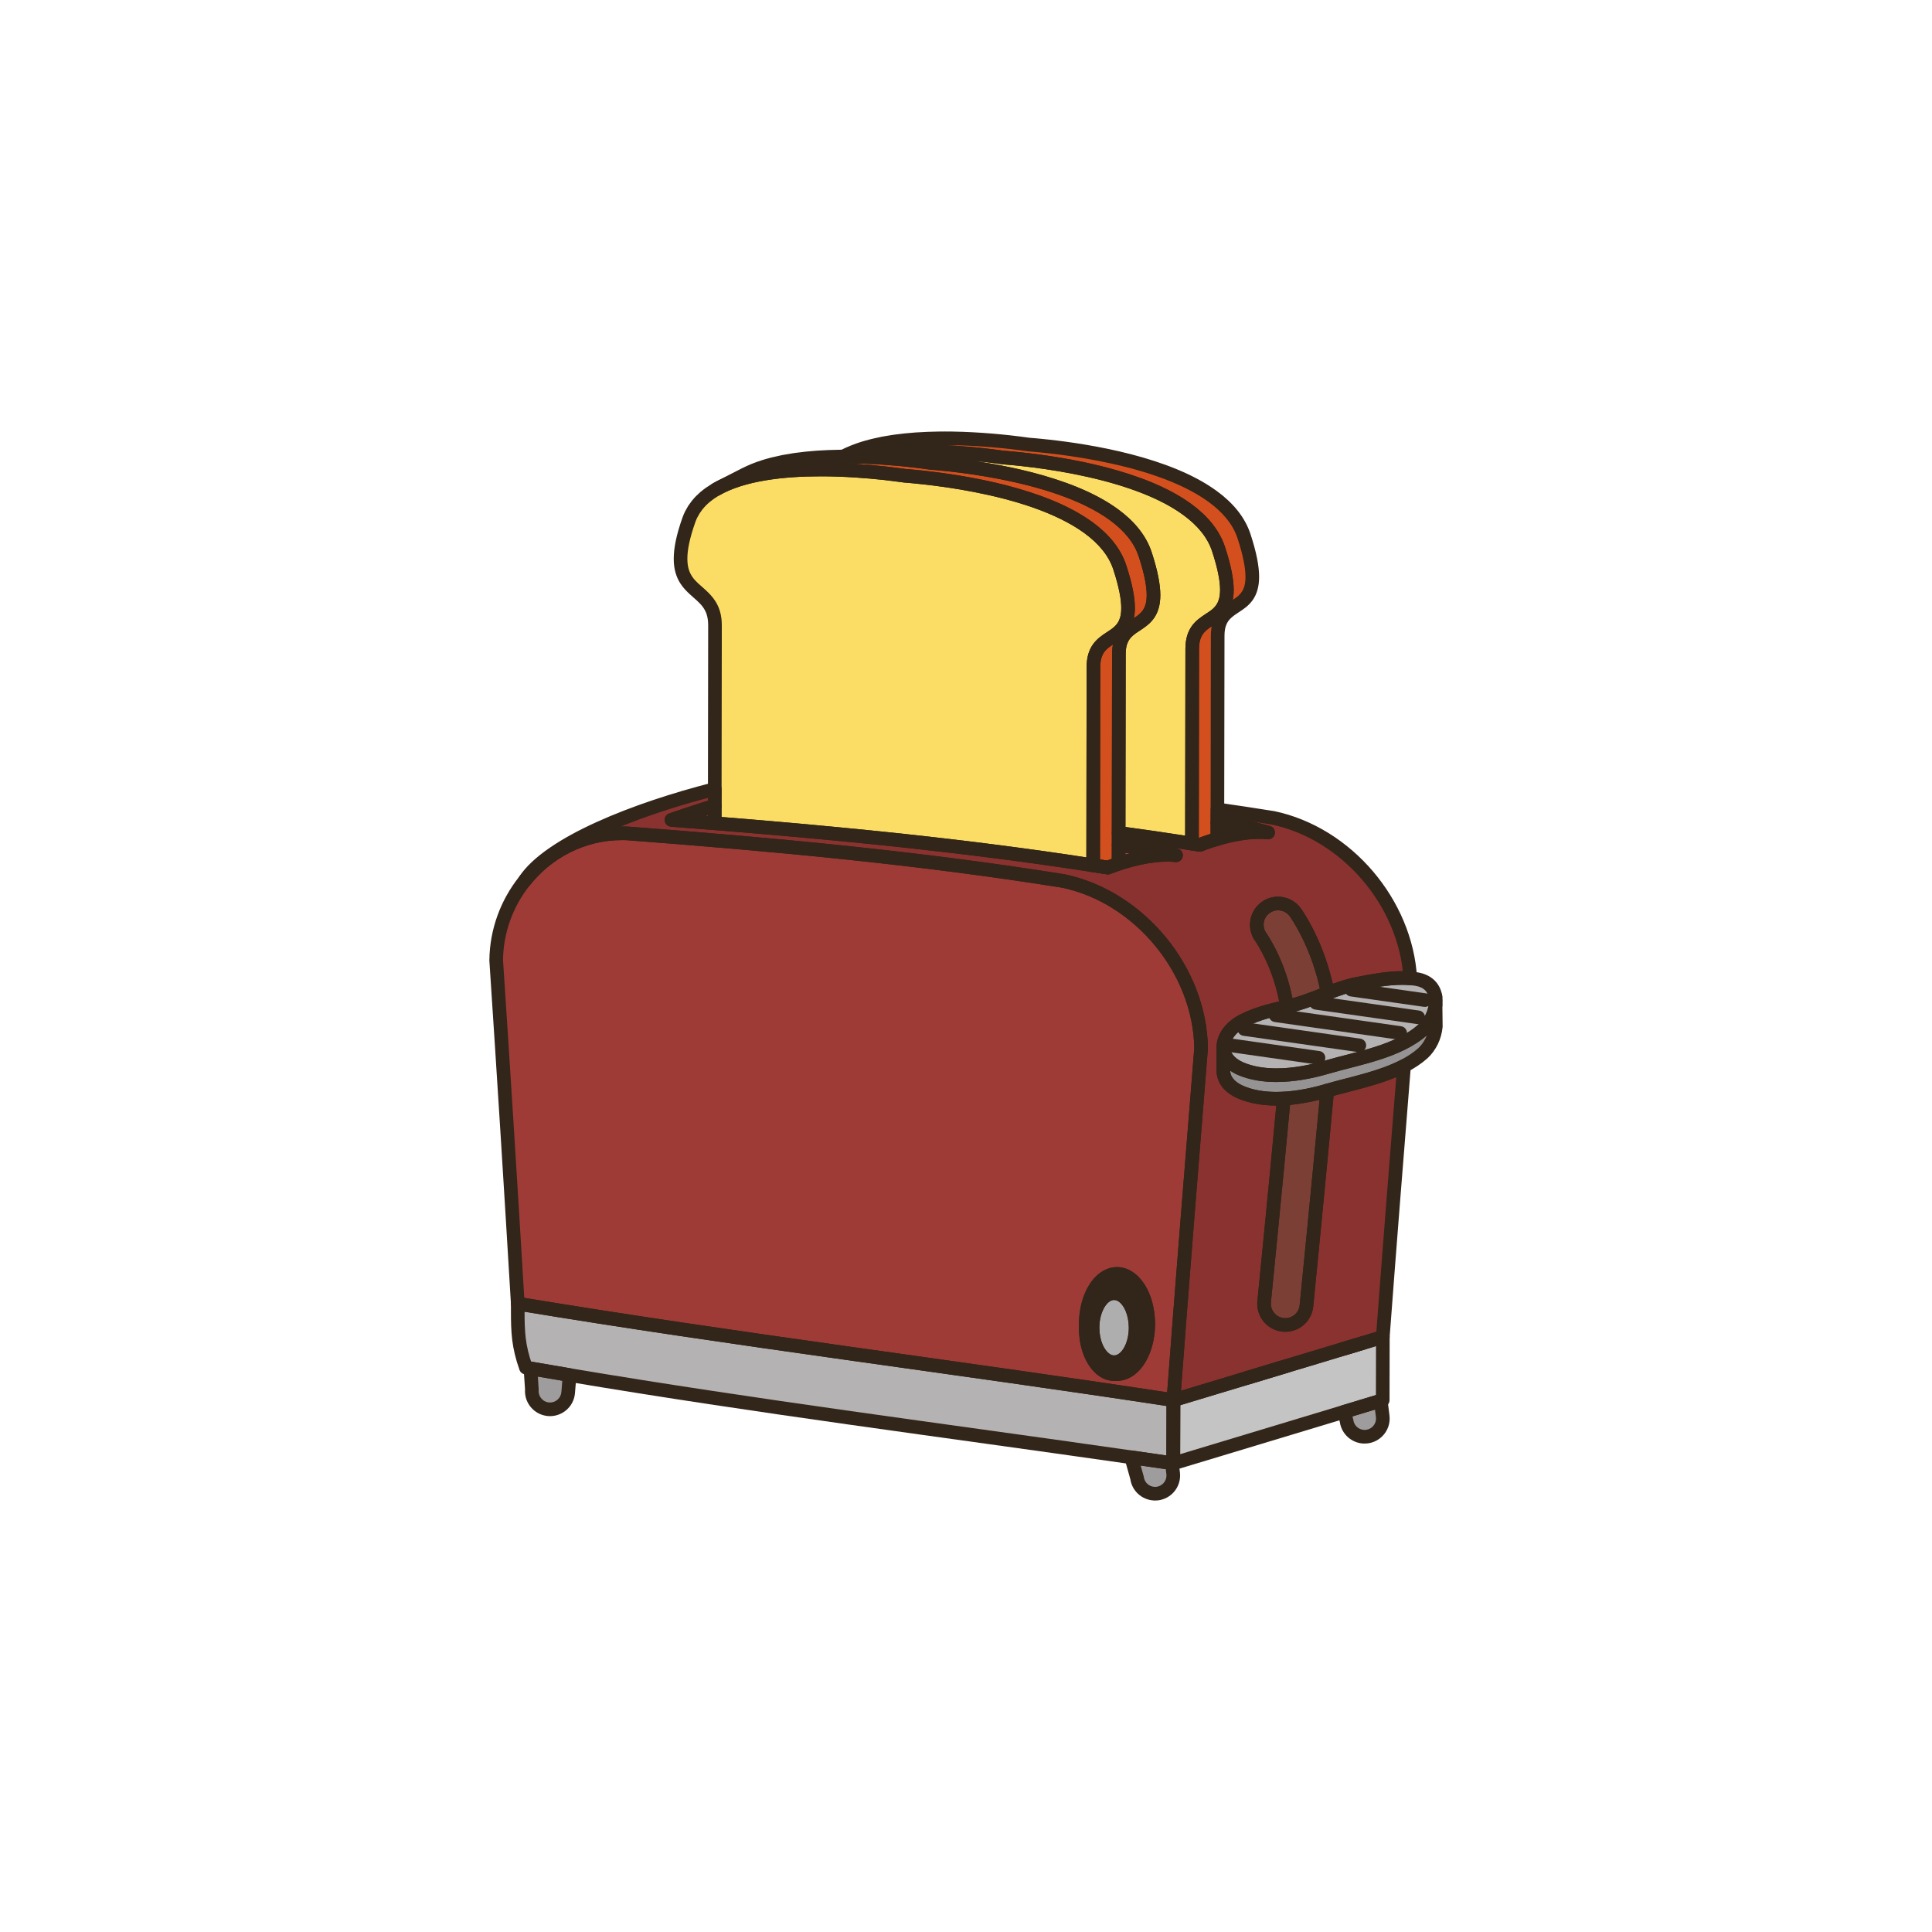 <?xml version="1.0" encoding="UTF-8"?><svg xmlns="http://www.w3.org/2000/svg" height="425.2pt" version="1.1" viewBox="0 0 425.2 425.2" width="425.2pt">
 <g id="surface1">
  <g><path d="m303.69 306.77l-9.63-2.28 2.3 8.2c0.24 1.97 1.87 3.42 3.79 3.51 0.22 0.01 0.45 0 0.68-0.03 2.2-0.28 3.75-2.28 3.47-4.48l-0.61-4.92" fill="#9e9c9c"/></g>
  <g><path d="m125.46 301.54l-8.96-4.21 0.55 8.49c-0.16 1.98 1.14 3.74 2.99 4.22 0.22 0.05 0.44 0.09 0.68 0.11 2.2 0.19 4.14-1.45 4.32-3.66l0.42-4.95" fill="#9e9c9c"/></g>
  <g><path d="m257.57 319.3l-9.62-2.27 2.29 8.2c0.24 1.97 1.87 3.42 3.79 3.5 0.22 0.02 0.45 0.01 0.68-0.02 2.2-0.28 3.75-2.28 3.48-4.48l-0.62-4.93" fill="#9e9c9c"/></g>
  <g><path d="m310.43 216.72c-0.27-17.08-13.54-33.2-30.26-36.73-31.94-5.12-63.82-8.04-96.06-10.49-15.75-0.62-69.99 13.27-70.2 28.89 1.67 25.2 44.63 49.42 46.13 74.62 37.96 6.29 98.21 35.14 98.21 35.14s29-8.76 46.09-13.91c1.93-25.85 4.01-51.68 6.09-77.52" fill="#89322f"/></g>
  <g><path d="m264.34 230.63c-0.27-17.08-13.54-33.2-30.26-36.73-31.94-5.12-63.82-8.04-96.06-10.49-15.75-0.62-28.61 12.29-28.82 27.91 1.67 25.2 3.25 50.39 4.75 75.6 47.98 7.95 96.23 13.87 144.3 21.23 1.93-25.85 4.01-51.68 6.09-77.52" fill="#9e3b37"/></g>
  <g><path d="m113.95 286.92c-0.02 5.5-0.04 8.88 1.79 14.06 47.94 8.38 94.35 14.04 142.48 21.08 0-5.5 0-8.29 0.03-13.91-48.07-7.36-96.32-13.28-144.3-21.23" fill="#b4b2b3"/></g>
  <g><path d="m258.22 322.06l46.09-13.91 0.03-13.91-46.09 13.91-0.03 13.91" fill="#c5c4c5"/></g>
  <g><path d="m282.88 291.6c-0.16 0-0.31-0.01-0.47-0.03-2.57-0.25-4.45-2.54-4.19-5.11 0.03-0.33 3.27-32.7 5.34-55.7 1.28-14.18-5.99-24.4-6.07-24.49-1.51-2.1-1.04-5.02 1.05-6.54 2.09-1.51 5.01-1.04 6.53 1.05 0.38 0.53 9.39 13.19 7.8 30.82-2.07 23.05-5.32 55.46-5.35 55.79-0.24 2.41-2.27 4.21-4.64 4.21" fill="#7c3f36"/></g>
  <g><path d="m315.99 225.53v-0.19l-0.07-6.02-2.77 1.74c-0.42-0.17-0.87-0.32-1.39-0.4-4.01-0.67-8.68 0.16-12.86 1-4.51 0.84-9.01 3.17-13.52 4.51-3.8 0.99-7.77 1.66-11.41 3.45l-4.72 0.86v5.43c0.12 1.7 1.26 3.34 3.77 4.45 5.84 2.51 13.36 1.34 19.03-0.33 6.85-2.01 15.54-3.34 21.05-8.18 1.62-1.47 2.73-3.76 2.87-5.89l0.03-0.02-0.01-0.41" fill="#959393"/></g>
  <g><path d="m311.76 215.48c-4.01-0.67-8.68 0.17-12.86 1-4.51 0.84-9.01 3.18-13.52 4.51-3.84 1-7.85 1.67-11.52 3.51-5.02 2.34-6.85 8.02-0.84 10.69 5.84 2.5 13.36 1.33 19.03-0.34 6.85-2 15.54-3.34 21.05-8.18 3.51-3.17 4.67-10.19-1.34-11.19" fill="#b4b2b3"/></g>
  <g><path d="m255.35 187.33c-31.93-5.12-63.82-8.04-96.05-10.49-3.01 0.62-11.52 3.6-11.52 3.6 32.24 2.46 64.12 5.37 96.06 10.5 0 0 8.39-3.46 14.98-2.71l-3.47-0.9" fill="#ae4741"/></g>
  <g><path d="m275.61 182.32c-31.93-5.12-60.53-7.78-92.76-10.24-3.01 0.63-14.81 3.35-14.81 3.35 32.24 2.46 64.12 5.37 96.06 10.5 0 0 8.39-3.46 14.99-2.71l-3.48-0.9" fill="#ae4741"/></g>
  <g><path d="m252.71 291.38c0 6.09-3.08 11.03-6.87 11.03-3.8 0-6.88-4.94-6.88-11.03 0-6.08 3.08-11.02 6.88-11.02 3.79 0 6.87 4.94 6.87 11.02" fill="#c5c4c5"/></g>
  <g><path d="m251.42 292.42c0 5.51-2.79 9.99-6.22 9.99-3.45 0-6.24-4.48-6.24-9.99 0-5.52 2.79-9.99 6.24-9.99 3.43 0 6.22 4.47 6.22 9.99" fill="#d3d2d2"/></g>
  <g><path d="m249.93 292.21c0 4.19-2.12 7.59-4.74 7.59-2.61 0-4.74-3.4-4.74-7.59 0-4.2 2.13-7.6 4.74-7.6 2.62 0 4.74 3.4 4.74 7.6" fill="#afaeae"/></g>
  <g><path d="m273.8 118.02c-4.54-13.9-30.67-18.411-43.1-19.778-1.74-0.195-3.2-0.324-4.31-0.41-1.1-0.16-2.57-0.352-4.31-0.543-0.51-0.059-1.06-0.113-1.62-0.168-0.14-0.016-0.27-0.027-0.41-0.039-1.15-0.117-2.39-0.219-3.69-0.309-0.15-0.011-0.31-0.019-0.46-0.031-1.31-0.086-2.69-0.156-4.11-0.211-0.17 0-0.33-0.008-0.49-0.011-1.43-0.047-2.89-0.063-4.37-0.051-0.18 0-0.34 0.004-0.52 0.008-1.48 0.023-2.98 0.078-4.47 0.179-0.17 0.008-0.34 0.02-0.51 0.032-1.49 0.109-2.97 0.261-4.42 0.464-0.17 0.024-0.33 0.047-0.5 0.071-0.72 0.109-1.44 0.226-2.15 0.359l-0.02 0.008c-0.69 0.137-1.37 0.285-2.04 0.445-0.15 0.035-0.31 0.078-0.46 0.117-0.68 0.172-1.34 0.356-1.98 0.559l-0.02 0.012c-0.63 0.195-1.24 0.418-1.83 0.648-0.14 0.059-0.28 0.113-0.43 0.172-0.59 0.242-1.17 0.507-1.72 0.787h-0.01c-1.87 0.96-3.73 1.91-5.6 2.86-0.3 0.15-0.59 0.32-0.88 0.49 9.69-5.578 27.51-4.594 37.12-3.54 1.73 0.2 3.2 0.4 4.3 0.55 1.11 0.09 2.58 0.22 4.32 0.41 12.42 1.37 38.55 5.88 43.09 19.78 6.3 19.28-5.79 11.93-5.81 21.94l-0.06 42.84c0.59 0.09 1.18 0.17 1.77 0.27 0 0 1.54-0.64 3.83-1.31l0.06-44.67c0.01-10 12.1-2.65 5.81-21.93" fill="#d3501e"/></g>
  <g><path d="m262.39 142.82c0.02-10.01 12.11-2.66 5.81-21.94-4.54-13.9-30.67-18.41-43.09-19.78-1.74-0.19-3.21-0.32-4.32-0.41-1.1-0.15-2.57-0.35-4.3-0.55-9.61-1.054-27.43-2.038-37.12 3.54-0.09 0.05-0.19 0.11-0.29 0.16-0.34 0.2-0.66 0.41-0.98 0.64l-0.13 0.08c-0.34 0.24-0.66 0.49-0.97 0.75l-0.05 0.04c-0.31 0.26-0.6 0.53-0.88 0.81l-0.05 0.05c-0.27 0.27-0.51 0.55-0.75 0.84l-0.09 0.1c-0.2 0.26-0.39 0.53-0.58 0.81l-0.14 0.2c-0.17 0.27-0.32 0.55-0.47 0.83l-0.14 0.26c-0.19 0.37-0.35 0.76-0.49 1.16-6.35 17.89 5.76 13.21 5.74 23.21l-0.06 42.68c27.91 2.24 55.58 4.99 83.29 9.36l0.06-42.84" fill="#fbdd66"/></g>
  <g><path d="m252.05 122.03c-4.54-13.9-30.66-18.41-43.09-19.78-1.74-0.2-3.21-0.32-4.31-0.41-1.1-0.16-2.58-0.35-4.31-0.54-0.52-0.06-1.06-0.12-1.62-0.17-0.14-0.02-0.27-0.03-0.41-0.04-1.15-0.12-2.39-0.22-3.7-0.31l-0.45-0.03c-1.32-0.09-2.7-0.16-4.11-0.21-0.17 0-0.33-0.01-0.5-0.01-1.43-0.05-2.89-0.07-4.37-0.05h-0.51c-1.48 0.03-2.98 0.08-4.47 0.18-0.18 0.01-0.34 0.02-0.51 0.04-1.49 0.1-2.98 0.26-4.42 0.46-0.17 0.02-0.34 0.05-0.5 0.07-0.73 0.11-1.45 0.23-2.15 0.36l-0.02 0.01c-0.69 0.13-1.37 0.28-2.04 0.44-0.15 0.04-0.31 0.08-0.47 0.12-0.67 0.17-1.34 0.36-1.98 0.56l-0.02 0.01c-0.63 0.2-1.23 0.42-1.82 0.65-0.15 0.06-0.29 0.11-0.43 0.17-0.59 0.24-1.18 0.5-1.73 0.79-1.87 0.95-3.73 1.91-5.6 2.86-0.3 0.15-0.59 0.32-0.88 0.48 9.69-5.57 27.51-4.59 37.12-3.53 1.73 0.2 3.2 0.39 4.3 0.55 1.11 0.09 2.57 0.21 4.31 0.41 12.43 1.37 38.56 5.88 43.1 19.78 6.29 19.28-5.8 11.93-5.81 21.93l-0.06 43.62c1.08 0.17 2.16 0.32 3.25 0.5 0 0 0.9-0.38 2.34-0.85l0.07-46.13c0.01-10 12.1-2.65 5.8-21.93" fill="#d3501e"/></g>
  <g><path d="m240.65 146.82c0.01-10 12.1-2.65 5.81-21.93-4.54-13.9-30.67-18.41-43.1-19.78-1.74-0.2-3.2-0.32-4.31-0.41-1.1-0.16-2.57-0.35-4.3-0.55-9.61-1.06-27.43-2.04-37.12 3.53-0.09 0.06-0.2 0.11-0.29 0.17-0.34 0.2-0.66 0.41-0.98 0.63l-0.13 0.09c-0.34 0.24-0.66 0.49-0.98 0.75l-0.04 0.04c-0.31 0.26-0.6 0.53-0.88 0.8l-0.06 0.06c-0.26 0.27-0.5 0.55-0.74 0.84l-0.09 0.1c-0.21 0.26-0.4 0.53-0.58 0.81l-0.14 0.2c-0.17 0.26-0.32 0.54-0.47 0.83l-0.14 0.25c-0.19 0.38-0.35 0.77-0.49 1.17-6.35 17.88 5.76 13.2 5.74 23.2l-0.06 43.57c27.91 2.22 55.59 4.94 83.29 9.25l0.06-43.62" fill="#fbdd66"/></g>
  <g><path d="m258.22 322.06l1.5 0.01 0.03-13.92c0-0.83-0.67-1.5-1.5-1.5-0.82 0-1.5 0.66-1.5 1.49-0.02 4.83-0.03 7.57-0.03 11.73v2.19c0 0.83 0.67 1.5 1.5 1.5s1.5-0.67 1.5-1.49l-1.5-0.01h1.5v-2.19c0-4.16 0.01-6.89 0.03-11.71 0-0.41-0.16-0.78-0.44-1.07-0.28-0.28-0.66-0.44-1.06-0.44s-0.77 0.15-1.06 0.44c-0.28 0.28-0.44 0.66-0.44 1.05l-0.03 13.92c0 0.4 0.16 0.78 0.44 1.06 0.28 0.29 0.66 0.44 1.06 0.44s0.78-0.15 1.06-0.44c0.29-0.28 0.44-0.66 0.44-1.06h-1.5" fill="#322519"/></g>
  <g><path d="m274.56 303.23l0.44 1.43 8.58-2.59c0.38-0.11 0.7-0.38 0.89-0.73 0.19-0.34 0.23-0.76 0.11-1.14-0.11-0.38-0.38-0.7-0.72-0.89-0.35-0.18-0.77-0.22-1.15-0.11-2.96 0.89-5.86 1.77-8.58 2.59-0.79 0.24-1.24 1.08-1 1.87s1.07 1.24 1.87 1l-0.44-1.43 0.44 1.43c2.71-0.82 5.62-1.7 8.58-2.59 0.8-0.24 1.24-1.07 1-1.87-0.24-0.79-1.07-1.24-1.87-1l-8.58 2.59c-0.38 0.11-0.7 0.38-0.89 0.73-0.19 0.34-0.22 0.76-0.11 1.14s0.38 0.7 0.73 0.89c0.34 0.18 0.76 0.22 1.14 0.11l-0.44-1.43" fill="#322519"/></g>
  <g><path d="m295.69 296.85l0.43 1.44 4.34-1.31c0.38-0.12 0.7-0.38 0.89-0.73s0.23-0.76 0.11-1.14c-0.11-0.38-0.37-0.7-0.73-0.89-0.34-0.18-0.76-0.23-1.14-0.11-1.4 0.42-2.85 0.86-4.33 1.3-0.38 0.12-0.71 0.38-0.89 0.73-0.19 0.35-0.23 0.77-0.12 1.15 0.12 0.37 0.38 0.69 0.73 0.88s0.77 0.23 1.14 0.12l-0.43-1.44 0.43 1.44c1.49-0.45 2.93-0.89 4.34-1.31 0.38-0.12 0.7-0.38 0.89-0.73s0.23-0.76 0.11-1.14c-0.11-0.38-0.37-0.7-0.73-0.89-0.34-0.18-0.76-0.23-1.14-0.11l-4.33 1.3c-0.8 0.24-1.24 1.08-1.01 1.88 0.24 0.79 1.08 1.23 1.87 1l-0.43-1.44" fill="#322519"/></g>
  <g><path d="m296.36 312.69l-1.5 0.19c0.35 2.7 2.58 4.7 5.22 4.82h-0.01 0.25c0.24 0 0.47-0.02 0.68-0.04h0.02c2.78-0.36 4.82-2.72 4.82-5.46 0-0.24-0.02-0.47-0.04-0.69l-0.43-3.42c-0.06-0.43-0.3-0.83-0.67-1.07s-0.83-0.3-1.25-0.18l-8.08 2.44c-0.78 0.24-1.23 1.06-1.01 1.84l0.55 1.97 1.45-0.4-1.5 0.19 1.5-0.19 1.44-0.4-0.16-0.56 4.97-1.5 0.21 1.65v-0.01c0.01 0.11 0.02 0.22 0.02 0.33 0 1.24-0.93 2.32-2.2 2.48l0.19 1.49-0.17-1.49c-0.13 0.01-0.24 0.02-0.34 0.02h-0.11c-1.19-0.06-2.22-0.97-2.37-2.2l-0.04-0.21-1.44 0.4" fill="#322519"/></g>
  <g><path d="m117.05 305.82l-1.49-0.12c-0.01 0.16-0.02 0.31-0.02 0.46 0 2.53 1.72 4.71 4.13 5.33h0.01c0.29 0.08 0.59 0.13 0.91 0.16 0.16 0.01 0.31 0.02 0.46 0.02 2.84-0.01 5.25-2.18 5.49-5.05l0.32-3.86c0.07-0.78-0.48-1.48-1.25-1.61-2.86-0.48-5.73-0.97-8.6-1.47-0.46-0.08-0.92 0.05-1.26 0.36s-0.52 0.76-0.5 1.21l0.31 4.67 1.49-0.1-1.49-0.12 1.49 0.12 1.5-0.09-0.3-4.67-1.5 0.1-0.25 1.48c2.87 0.5 5.75 0.99 8.61 1.47l0.25-1.48-1.49-0.12-0.32 3.86c-0.11 1.31-1.21 2.3-2.5 2.3l-0.21-0.01c-0.14-0.02-0.29-0.04-0.43-0.07h0.01c-1.09-0.28-1.88-1.29-1.88-2.43l0.01-0.21v-0.22l-1.5 0.09" fill="#322519"/></g>
  <g><path d="m250.24 325.23l-1.49 0.19c0.34 2.7 2.57 4.69 5.21 4.81h-0.01c0.1 0 0.19 0.01 0.28 0.01 0.22 0 0.45-0.02 0.67-0.04 2.79-0.36 4.82-2.72 4.82-5.47 0-0.22-0.01-0.45-0.04-0.68l-0.28-2.22c-0.08-0.67-0.6-1.2-1.27-1.3-2.99-0.43-5.97-0.87-8.94-1.29-0.5-0.07-1.01 0.12-1.34 0.49-0.33 0.38-0.46 0.91-0.32 1.4l1.26 4.5 1.45-0.4-1.49 0.19 1.49-0.19 1.44-0.41-1.26-4.5-1.44 0.4-0.22 1.49c2.97 0.42 5.95 0.86 8.94 1.29l0.21-1.48-1.48 0.18 0.27 2.22c0.01 0.11 0.02 0.21 0.02 0.31 0 1.24-0.93 2.33-2.2 2.49-0.09 0.01-0.2 0.02-0.29 0.02l-0.12-0.01h-0.01c-1.2-0.05-2.22-0.96-2.37-2.19l-0.05-0.22-1.44 0.41" fill="#322519"/></g>
  <g><path d="m287.52 287.39l-1.49-0.15c-0.16 1.64-1.55 2.86-3.15 2.86-0.11 0-0.22-0.01-0.33-0.02-1.63-0.16-2.85-1.54-2.85-3.15 0-0.11 0-0.22 0.01-0.32v-0.01c0.03-0.27 2.36-23.58 4.33-44.7 0.04-0.43-0.11-0.86-0.41-1.18-0.3-0.31-0.73-0.48-1.16-0.45-0.52 0.02-1.04 0.04-1.56 0.04-2.61 0-5.12-0.39-7.3-1.33l-0.59 1.38 0.61-1.37c-1.09-0.48-1.79-1.04-2.22-1.58-0.43-0.53-0.62-1.05-0.66-1.6l-1.5 0.1h1.5l-0.01-5.43v-0.05l-0.46 0.01h0.46v-0.01l-0.46 0.01h0.46c0-0.74 0.3-1.59 0.94-2.42 0.64-0.82 1.61-1.6 2.81-2.16l0.03-0.02c2.79-1.39 5.89-2.1 9.07-2.86 0.77-0.18 1.26-0.92 1.14-1.69-0.75-4.76-2.22-8.69-3.52-11.45-0.65-1.38-1.26-2.46-1.71-3.22-0.23-0.38-0.41-0.67-0.55-0.88-0.07-0.1-0.12-0.19-0.16-0.24l-0.06-0.07-0.03-0.06-1.21 0.9 1.22-0.88c-0.41-0.57-0.6-1.22-0.61-1.86 0.01-0.99 0.45-1.96 1.31-2.58 0.57-0.41 1.22-0.6 1.86-0.61 1 0.01 1.96 0.46 2.58 1.32 0.2 0.27 4.95 6.95 6.88 17.14 0.09 0.44 0.36 0.81 0.75 1.03 0.38 0.22 0.84 0.25 1.26 0.1 2.21-0.84 4.36-1.59 6.44-1.97l0.02-0.01c3.09-0.61 6.39-1.21 9.37-1.21 0.58 0 1.13 0.03 1.68 0.07 0.43 0.04 0.86-0.12 1.17-0.42s0.47-0.73 0.45-1.16c-0.5-8.64-4.12-16.91-9.71-23.47-5.6-6.56-13.18-11.44-21.68-13.24l-0.07-0.01c-4.09-0.65-8.18-1.28-12.26-1.86-0.43-0.06-0.87 0.06-1.2 0.35s-0.51 0.7-0.51 1.13l-0.01 3c0 0.74 0.54 1.37 1.28 1.48 2.54 0.39 5.09 0.78 7.67 1.19l0.23-1.48-0.37 1.45 3.47 0.91 0.38-1.46 0.17-1.49c-0.71-0.08-1.44-0.11-2.15-0.11-3.59 0-7.21 0.86-9.83 1.63h0.01c-0.17 0.05-0.33 0.1-0.49 0.15-0.1 0.03-0.19 0.06-0.3 0.09h0.01c-0.24 0.07-0.47 0.15-0.7 0.22l-0.22 0.08 0.02-0.01c-0.18 0.06-0.35 0.12-0.52 0.18l0.01-0.01-0.25 0.09c-0.12 0.05-0.24 0.09-0.35 0.13l-0.21 0.08 0.01-0.01c-0.11 0.05-0.21 0.08-0.26 0.1l-0.03 0.01-0.13 0.05-0.18 0.07-0.02 0.01-0.07 0.03 0.57 1.38-0.55-1.39-0.08 0.03 0.55 1.4 0.24-1.48c-0.86-0.14-1.69-0.26-2.51-0.39-5.15-0.8-10.29-1.54-15.44-2.24-0.43-0.06-0.86 0.07-1.19 0.35-0.32 0.29-0.51 0.7-0.51 1.13v2.64c0 0.74 0.54 1.37 1.28 1.48 3.05 0.45 6.1 0.9 9.14 1.39l0.24-1.48-0.37 1.45 3.47 0.9 0.37-1.45 0.18-1.49c-0.71-0.08-1.44-0.12-2.16-0.12-4.3 0.01-8.68 1.24-11.28 2.1h0.01l-0.12 0.03-0.01 0.01c-0.51 0.17-0.94 0.33-1.29 0.45l-0.08 0.03-0.02 0.01 0.59 1.38-0.52-1.41c-0.35 0.13-0.59 0.23-0.73 0.28l0.56 1.39-0.53-1.4-0.04 0.01-0.04 0.02-0.07 0.03 0.57 1.39 0.23-1.49c-1.32-0.21-2.62-0.39-3.9-0.59-13.59-2.1-27.16-3.82-40.76-5.29h0.01c-0.1-0.02-0.21-0.03-0.31-0.04h-0.01c-3.07-0.33-6.14-0.64-9.21-0.95-0.64-0.06-1.29-0.13-1.95-0.19-2.83-0.28-5.67-0.55-8.51-0.81l-2.58-0.24c-2.77-0.25-5.55-0.49-8.33-0.73-0.74-0.06-1.49-0.13-2.23-0.19-2.95-0.24-5.91-0.49-8.87-0.73-3.17-0.25-6.35-0.5-9.53-0.74l-0.11 1.49 0.5 1.42s0.36-0.13 0.95-0.33c1.8-0.62 5.76-1.96 8.48-2.73 0.65-0.19 1.09-0.78 1.09-1.44l0.01-3.7c0-0.47-0.21-0.9-0.58-1.19s-0.84-0.38-1.29-0.27c-8.73 2.23-17.92 5.21-25.66 8.73-3.88 1.76-7.39 3.65-10.32 5.67s-5.28 4.15-6.8 6.5c-0.44 0.67-0.27 1.56 0.38 2.03s1.55 0.34 2.05-0.28c4.81-6.06 12.12-9.96 20.34-9.96 0.35 0 0.69 0 1.03 0.02l0.06-1.5-0.11 1.5c32.22 2.45 64.06 5.36 95.93 10.47l0.24-1.48-0.31 1.47c7.99 1.68 15.21 6.4 20.45 12.77 5.25 6.36 8.49 14.36 8.62 22.52l1.5-0.03-1.49-0.12c-2.08 25.84-4.16 51.68-6.1 77.53-0.04 0.49 0.17 0.97 0.56 1.28s0.9 0.41 1.37 0.27l0.62-0.19 6.02-1.82 9.68-2.92c2.71-0.82 5.62-1.7 8.58-2.59l1.59-0.48c1.56-0.47 3.12-0.94 4.69-1.41l1.35-0.41c1.6-0.48 3.19-0.96 4.74-1.43l0.17-0.05c1.49-0.45 2.93-0.89 4.34-1.31l2.23-0.68c0.71-0.21 1.41-0.42 2.08-0.62 0.59-0.18 1.02-0.71 1.06-1.33 1.49-19.88 3.07-39.76 4.67-59.64 0.04-0.54-0.22-1.07-0.67-1.37-0.46-0.3-1.04-0.33-1.53-0.07-2.44 1.27-5.24 2.21-8.1 3.02-2.87 0.82-5.8 1.49-8.52 2.28-0.59 0.18-1.02 0.69-1.07 1.31-2.02 21.78-4.55 47.07-4.58 47.36l2.99 0.3c0.03-0.29 2.55-25.59 4.57-47.39l-1.49-0.13 0.42 1.43c2.6-0.75 5.53-1.43 8.49-2.27s5.95-1.83 8.69-3.25l-0.7-1.34-1.5-0.11c-1.59 19.88-3.17 39.75-4.66 59.65l1.5 0.11-0.43-1.44c-0.68 0.21-1.38 0.42-2.09 0.63l-2.23 0.68c-1.4 0.42-2.85 0.86-4.33 1.3l-0.18 0.06c-1.55 0.47-3.13 0.94-4.73 1.42l-1.36 0.41c-1.56 0.48-3.13 0.95-4.69 1.42l-1.59 0.48c-2.96 0.89-5.86 1.77-8.58 2.59l-9.67 2.92-6.03 1.82-0.62 0.18 0.44 1.44 1.49 0.11c1.94-25.84 4.02-51.67 6.1-77.51v-0.14c-0.14-8.93-3.66-17.54-9.3-24.38s-13.41-11.95-22.15-13.8l-0.07-0.01c-32-5.13-63.93-8.05-96.18-10.51h-0.05c-0.39-0.02-0.77-0.02-1.16-0.02-9.19 0-17.36 4.37-22.69 11.09l1.17 0.93 1.26 0.82c1.19-1.84 3.26-3.78 5.99-5.66 4.09-2.82 9.63-5.5 15.75-7.87 6.12-2.38 12.82-4.45 19.27-6.09l-0.37-1.45-1.5-0.01-0.01 3.7h1.5l-0.41-1.44c-3.79 1.08-9.59 3.11-9.6 3.12-0.68 0.23-1.09 0.9-1 1.61 0.1 0.7 0.67 1.24 1.38 1.3 3.17 0.24 6.34 0.49 9.51 0.74 2.96 0.24 5.91 0.48 8.86 0.73 0.74 0.06 1.48 0.13 2.23 0.19 2.77 0.24 5.54 0.48 8.32 0.73 0.85 0.08 1.71 0.15 2.56 0.24 2.83 0.25 5.67 0.52 8.5 0.8 0.65 0.06 1.3 0.13 1.95 0.2 3.06 0.3 6.12 0.61 9.18 0.95l-0.01-0.01c0.11 0.01 0.21 0.03 0.31 0.04h0.01c13.56 1.47 27.09 3.18 40.62 5.27 1.31 0.21 2.61 0.39 3.89 0.6 0.27 0.04 0.55 0.01 0.81-0.1l0.04-0.02h0.02l0.02-0.01c0.12-0.05 0.35-0.13 0.67-0.25l0.07-0.03 0.03-0.01-0.6-1.38 0.52 1.41c0.32-0.12 0.73-0.26 1.21-0.43l-0.01 0.01 0.12-0.04c2.43-0.81 6.62-1.95 10.34-1.95 0.62 0 1.23 0.04 1.82 0.1 0.78 0.09 1.5-0.44 1.64-1.21 0.15-0.78-0.34-1.53-1.1-1.73l-3.47-0.9-0.14-0.03c-3.07-0.49-6.13-0.95-9.18-1.4l-0.22 1.49h1.5v-2.64h-1.5l-0.2 1.49c5.12 0.7 10.25 1.44 15.37 2.24 0.85 0.13 1.69 0.25 2.5 0.38 0.27 0.04 0.53 0.01 0.78-0.09l0.1-0.03 0.05-0.02 0.17-0.07h0.01l0.14-0.06-0.55-1.39 0.51 1.41c0.1-0.04 0.18-0.07 0.25-0.09v-0.01l0.22-0.08c0.09-0.03 0.2-0.07 0.31-0.11l-0.01 0.01 0.25-0.09 0.02-0.01c0.12-0.05 0.27-0.1 0.43-0.15l0.23-0.07h-0.01c0.2-0.07 0.42-0.14 0.65-0.21h0.01c0.08-0.03 0.17-0.06 0.26-0.08 0.15-0.05 0.3-0.09 0.45-0.14h0.01c2.45-0.74 5.87-1.52 8.97-1.51 0.62 0 1.23 0.03 1.81 0.09 0.78 0.09 1.5-0.44 1.64-1.21 0.15-0.78-0.33-1.53-1.1-1.73l-3.47-0.9-0.14-0.03c-2.59-0.41-5.15-0.81-7.69-1.19l-0.23 1.48h1.5v-2.99l-1.49-0.01-0.22 1.49c4.07 0.58 8.14 1.2 12.21 1.85l0.24-1.48-0.31 1.47c7.76 1.63 14.81 6.14 20.01 12.24 5.21 6.11 8.56 13.79 9.01 21.7l1.5-0.08 0.12-1.5c-0.64-0.05-1.28-0.08-1.93-0.08-3.37 0.01-6.83 0.65-9.96 1.27l0.29 1.47-0.27-1.47c-2.39 0.44-4.7 1.26-6.95 2.11l0.53 1.4 1.47-0.28c-2.06-10.83-7.04-17.84-7.4-18.34-1.21-1.67-3.1-2.56-5.01-2.56-1.25 0-2.52 0.39-3.61 1.18-1.67 1.21-2.56 3.1-2.56 5.01 0 1.25 0.39 2.52 1.18 3.61l0.01 0.02 0.8-0.59-0.81 0.57 0.01 0.02 0.8-0.59-0.81 0.57c0.04 0.06 1.08 1.56 2.27 4.1 1.2 2.55 2.54 6.17 3.21 10.51l1.49-0.23-0.36-1.46c-3.15 0.76-6.49 1.49-9.71 3.1l0.68 1.34-0.64-1.36c-1.6 0.75-2.94 1.8-3.91 3.04-0.96 1.25-1.56 2.72-1.57 4.26l0.01 0.07 1.5-0.03-1.5 0.01v5.42l0.01 0.1c0.07 1.15 0.52 2.31 1.31 3.29s1.91 1.8 3.34 2.43l0.02 0.01c2.67 1.14 5.59 1.57 8.48 1.57 0.57 0 1.15-0.02 1.72-0.05l-0.08-1.5-1.5-0.14c-1.96 21.11-4.3 44.41-4.32 44.69v-0.01c-0.03 0.22-0.03 0.43-0.03 0.63 0 3.14 2.37 5.82 5.56 6.14 0.2 0.02 0.41 0.03 0.62 0.03 3.14 0 5.82-2.38 6.14-5.56l-1.5-0.15" fill="#322519"/></g>
  <g><path d="m245.84 302.41v-1.5 0.38l0.02-0.38h-0.02v0.38l0.02-0.38s-0.07-0.02-0.24-0.03h-0.24c-0.09 0.01-0.15 0.02-0.18 0.02l-0.02 0.01 0.02 0.29v-0.29h-0.02l0.02 0.29v-0.29c-0.54-0.01-1.05-0.17-1.59-0.53-0.8-0.54-1.61-1.57-2.2-2.96s-0.95-3.12-0.95-5c0-0.12 0.02-0.27 0.02-0.47v-0.09c0-0.21-0.02-0.37-0.02-0.48 0-2.79 0.72-5.29 1.79-7 0.53-0.85 1.14-1.5 1.75-1.91 0.62-0.42 1.22-0.61 1.84-0.61s1.21 0.19 1.83 0.61c0.92 0.62 1.83 1.78 2.48 3.33 0.65 1.56 1.06 3.49 1.06 5.58 0 2.8-0.72 5.3-1.79 7-0.53 0.86-1.14 1.5-1.75 1.92-0.62 0.41-1.21 0.6-1.83 0.61v3c1.27 0 2.48-0.43 3.51-1.13 1.55-1.06 2.74-2.69 3.56-4.65 0.83-1.97 1.29-4.27 1.3-6.75-0.01-3.29-0.82-6.3-2.24-8.58-0.72-1.14-1.58-2.11-2.62-2.81-1.03-0.7-2.24-1.13-3.51-1.13-1.28 0-2.49 0.43-3.52 1.13-1.55 1.05-2.73 2.69-3.56 4.65s-1.29 4.27-1.3 6.74c0.01 0.24 0.02 0.43 0.02 0.56l1.5-0.04-1.5-0.05c0 0.14-0.01 0.33-0.02 0.57 0.01 3.01 0.75 5.76 2.06 7.85 0.65 1.05 1.45 1.94 2.41 2.59 0.95 0.65 2.07 1.05 3.27 1.05 0.26-0.01 0.42-0.04 0.45-0.04l-0.13-1.49-0.11 1.5c0-0.01 0.14 0.02 0.43 0.03zm18.5-71.78l1.5-0.02c-0.14-8.93-3.66-17.54-9.3-24.38s-13.41-11.95-22.15-13.8l-0.07-0.01c-32-5.13-63.93-8.05-96.18-10.51h-0.05c-0.39-0.02-0.77-0.02-1.16-0.02-9.19 0-17.36 4.37-22.69 11.09-4.01 5.05-6.45 11.43-6.54 18.32v0.12c1.67 25.19 3.25 50.39 4.75 75.59 0.04 0.7 0.56 1.28 1.25 1.39 48.02 7.96 96.28 13.88 144.32 21.23 0.41 0.07 0.84-0.05 1.16-0.31 0.33-0.26 0.53-0.64 0.56-1.06 1.94-25.84 4.02-51.67 6.1-77.51v-0.14l-1.5 0.02-1.49-0.12c-2.08 25.84-4.16 51.68-6.1 77.53l1.5 0.11 0.23-1.48c-48.1-7.37-96.35-13.29-144.28-21.23l-0.25 1.48 1.5-0.09c-1.5-25.21-3.08-50.41-4.75-75.61l-1.5 0.1 1.5 0.02c0.08-6.2 2.27-11.95 5.89-16.49 4.81-6.06 12.12-9.96 20.34-9.96 0.35 0 0.69 0 1.03 0.02l0.06-1.5-0.11 1.5c32.22 2.45 64.06 5.36 95.93 10.47l0.24-1.48-0.31 1.47c7.99 1.68 15.21 6.4 20.45 12.77 5.25 6.36 8.49 14.36 8.62 22.52l1.5-0.03-1.49-0.12 1.49 0.12" fill="#322519"/></g>
  <g><path d="m258.25 308.15l0.23-1.48c-48.1-7.37-96.35-13.29-144.28-21.23-0.44-0.07-0.88 0.05-1.22 0.33-0.34 0.29-0.53 0.71-0.53 1.14v1.57c0 2.32 0.03 4.35 0.28 6.42 0.26 2.06 0.74 4.16 1.6 6.58 0.18 0.52 0.62 0.89 1.15 0.98 0.35 0.06 0.69 0.12 1.01 0.18 2.88 0.5 5.76 0.99 8.62 1.47 41.52 6.98 82.03 12.12 123.65 18.1 2.97 0.42 5.95 0.86 8.94 1.29h-0.01c0.12 0.02 0.22 0.03 0.31 0.05 0.43 0.06 0.87-0.07 1.2-0.35 0.33-0.29 0.52-0.7 0.52-1.14v-2.19c0-4.16 0.01-6.89 0.03-11.71 0-0.75-0.54-1.38-1.27-1.49l-0.23 1.48-1.5-0.01c-0.02 4.83-0.03 7.57-0.03 11.73v2.19h1.5l0.23-1.48c-0.13-0.02-0.23-0.03-0.31-0.04l-0.01-0.01c-2.99-0.43-5.97-0.87-8.94-1.29-41.65-5.98-82.14-11.12-123.58-18.09-2.86-0.48-5.73-0.97-8.6-1.47-0.35-0.06-0.68-0.12-1.01-0.17l-0.26 1.47 1.42-0.5c-0.8-2.25-1.22-4.09-1.45-5.95s-0.26-3.75-0.26-6.05v-1.55l-1.5-0.01-0.25 1.48c48.02 7.96 96.28 13.88 144.32 21.23l0.23-1.48-1.5-0.01 1.5 0.01" fill="#322519"/></g>
  <g><path d="m300.03 295.54l-0.44-1.43-4.33 1.3-0.18 0.06c-1.55 0.47-3.13 0.94-4.73 1.42l-1.36 0.41c-1.56 0.48-3.13 0.95-4.69 1.42l-1.59 0.48-8.58 2.59-9.67 2.92-6.03 1.82-0.62 0.18c-0.63 0.2-1.06 0.77-1.06 1.43l-0.03 13.92c0 0.48 0.22 0.92 0.6 1.21 0.39 0.28 0.88 0.37 1.34 0.23l37.57-11.35 8.08-2.44 0.44-0.12c0.63-0.2 1.06-0.78 1.06-1.44l0.03-13.91c0-0.47-0.23-0.92-0.61-1.2-0.38-0.29-0.87-0.37-1.32-0.24-0.68 0.21-1.38 0.42-2.09 0.63l-2.23 0.68 0.44 1.43 0.43 1.44 2.23-0.68c0.71-0.21 1.41-0.42 2.08-0.62l-0.43-1.44h-1.5l-0.03 13.9 1.5 0.01-0.43-1.44-0.44 0.13-8.07 2.44-35.64 10.76 0.02-11.89h-1.5l0.43 1.44 0.62-0.19 6.02-1.82 9.68-2.92 8.58-2.59 1.59-0.48c1.56-0.47 3.12-0.94 4.69-1.41l1.35-0.41c1.6-0.48 3.19-0.96 4.74-1.43l0.17-0.05 4.34-1.31-0.43-1.44" fill="#322519"/></g>
  <g><path d="m282.41 291.57l-0.15 1.5c0.2 0.02 0.41 0.03 0.62 0.03 3.14 0 5.82-2.38 6.14-5.56 0.03-0.29 2.55-25.59 4.57-47.39 0.05-0.49-0.15-0.98-0.54-1.29-0.38-0.32-0.9-0.43-1.37-0.28l-0.05 0.01c-2.77 0.82-5.99 1.5-9.17 1.68-0.73 0.03-1.34 0.61-1.41 1.35-1.96 21.11-4.3 44.41-4.32 44.69v-0.01c-0.02 0.21-0.03 0.42-0.03 0.63 0 3.14 2.37 5.82 5.56 6.14l0.29-2.99c-1.63-0.16-2.85-1.54-2.85-3.15 0-0.11 0-0.21 0.01-0.32v-0.01c0.03-0.27 2.36-23.58 4.33-44.7l-1.49-0.14 0.08 1.5c3.49-0.19 6.91-0.93 9.85-1.79v-0.01l0.05-0.01-0.43-1.43-1.49-0.14c-2.02 21.78-4.55 47.07-4.58 47.36-0.16 1.64-1.55 2.86-3.15 2.86-0.11 0-0.22-0.01-0.33-0.02l-0.14 1.49" fill="#322519"/></g>
  <g><path d="m292.21 218.52l1.47-0.28c-2.06-10.83-7.04-17.84-7.4-18.34-1.21-1.67-3.1-2.56-5.01-2.56-1.25 0-2.52 0.39-3.61 1.18-1.67 1.21-2.56 3.1-2.56 5 0 1.26 0.39 2.53 1.18 3.62l0.01 0.02 0.8-0.59-0.81 0.57 0.01 0.02 0.8-0.59-0.81 0.57c0.04 0.06 1.08 1.56 2.27 4.1 1.2 2.55 2.54 6.17 3.21 10.51 0.07 0.41 0.3 0.78 0.65 1.02 0.35 0.23 0.78 0.3 1.18 0.21 0.72-0.18 1.45-0.35 2.16-0.54l0.05-0.01c2.38-0.7 4.69-1.65 6.94-2.5 0.69-0.27 1.08-0.97 0.94-1.69l-1.47 0.28-0.53-1.4c-2.3 0.88-4.55 1.79-6.73 2.43l0.43 1.44-0.38-1.45c-0.69 0.18-1.39 0.35-2.1 0.52l0.35 1.46 1.48-0.23c-0.75-4.76-2.22-8.69-3.52-11.45-0.65-1.38-1.26-2.46-1.71-3.22-0.23-0.38-0.41-0.67-0.55-0.88-0.07-0.1-0.12-0.19-0.16-0.24l-0.06-0.07-0.03-0.06-1.21 0.9 1.22-0.88c-0.41-0.57-0.6-1.22-0.61-1.87 0.01-0.98 0.45-1.95 1.32-2.57 0.56-0.41 1.21-0.6 1.85-0.61 1 0.01 1.96 0.46 2.58 1.32 0.2 0.27 4.95 6.95 6.88 17.14l1.48-0.28-0.53-1.4 0.53 1.4" fill="#322519"/></g>
  <g><path d="m239.94 190.34l-0.24 1.48c1.32 0.21 2.62 0.39 3.9 0.6 0.81 0.13 1.58-0.43 1.72-1.24 0.13-0.82-0.43-1.59-1.24-1.72-1.11-0.18-2.19-0.34-3.26-0.5-0.24-0.04-0.45-0.07-0.64-0.1-0.4-0.06-0.8 0.03-1.13 0.27-0.32 0.23-0.53 0.58-0.6 0.98-0.06 0.39 0.04 0.79 0.27 1.12 0.24 0.32 0.59 0.53 0.98 0.59l0.24-1.48-0.24 1.48c0.24 0.04 0.46 0.07 0.66 0.1 1.1 0.17 2.18 0.33 3.24 0.5 0.39 0.06 0.79-0.03 1.11-0.27 0.33-0.23 0.54-0.58 0.61-0.97 0.06-0.4-0.03-0.8-0.27-1.12-0.23-0.33-0.58-0.54-0.98-0.61-1.32-0.21-2.62-0.39-3.9-0.59-0.82-0.13-1.58 0.43-1.72 1.25-0.13 0.82 0.43 1.58 1.25 1.71l0.24-1.48" fill="#322519"/></g>
  <g><path d="m147.78 180.44l-0.11 1.5c3.17 0.24 6.34 0.49 9.51 0.74 0.42 0.04 0.83-0.11 1.14-0.39 0.3-0.28 0.48-0.68 0.48-1.1v-3.83c0-0.48-0.21-0.92-0.59-1.2-0.38-0.29-0.86-0.38-1.32-0.25-3.79 1.08-9.59 3.11-9.6 3.12-0.68 0.23-1.09 0.9-1 1.61 0.1 0.7 0.67 1.24 1.38 1.3l0.11-1.5 0.5 1.42s0.36-0.13 0.95-0.33c1.8-0.62 5.76-1.96 8.48-2.73l-0.41-1.45h-1.5v3.84h1.5l0.12-1.5c-3.17-0.25-6.35-0.5-9.53-0.74l-0.11 1.49 0.5 1.42-0.5-1.42" fill="#322519"/></g>
  <g><path d="m245.92 190.18l-0.48-1.42c-0.51 0.17-0.95 0.33-1.29 0.45-0.37 0.13-0.68 0.42-0.85 0.77-0.16 0.36-0.18 0.78-0.04 1.15 0.13 0.38 0.41 0.68 0.78 0.85 0.36 0.17 0.76 0.18 1.14 0.05 0.32-0.12 0.73-0.26 1.21-0.43 0.79-0.26 1.21-1.11 0.95-1.9-0.26-0.78-1.11-1.2-1.9-0.94l0.48 1.42-0.48-1.42c-0.51 0.17-0.94 0.33-1.29 0.45-0.78 0.28-1.18 1.15-0.89 1.92 0.28 0.78 1.14 1.18 1.92 0.9 0.32-0.12 0.73-0.26 1.21-0.43 0.38-0.12 0.69-0.39 0.87-0.75s0.21-0.76 0.08-1.15c-0.13-0.38-0.39-0.68-0.75-0.86s-0.77-0.21-1.15-0.08l0.48 1.42" fill="#322519"/></g>
  <g><path d="m246.03 190.14l0.47 1.43c2.43-0.81 6.62-1.95 10.34-1.95 0.62 0 1.23 0.04 1.82 0.1 0.78 0.09 1.5-0.44 1.64-1.21 0.15-0.78-0.34-1.53-1.1-1.73l-3.47-0.9-0.14-0.03c-3.07-0.49-6.13-0.95-9.18-1.4-0.43-0.06-0.87 0.07-1.2 0.35-0.33 0.29-0.52 0.7-0.52 1.14l-0.01 4.15h1.5l-0.48-1.42-0.15 0.05c-0.78 0.26-1.2 1.11-0.94 1.9 0.26 0.78 1.1 1.21 1.89 0.95l-0.47-1.43 0.48 1.43 0.15-0.05c0.61-0.21 1.02-0.78 1.02-1.43l0.01-4.15h-1.5l-0.22 1.48c3.05 0.45 6.1 0.9 9.14 1.39l0.24-1.48-0.37 1.45 3.47 0.9 0.37-1.45 0.18-1.49c-0.72-0.08-1.44-0.12-2.16-0.12-4.3 0.01-8.68 1.24-11.28 2.1-0.38 0.13-0.69 0.39-0.87 0.75s-0.21 0.77-0.08 1.15c0.12 0.38 0.39 0.69 0.75 0.86 0.36 0.18 0.77 0.21 1.15 0.09l-0.48-1.43" fill="#322519"/></g>
  <g><path d="m267.24 184.83l-0.44-1.43c-0.1 0.03-0.19 0.06-0.3 0.09-0.79 0.25-1.22 1.1-0.97 1.89 0.26 0.78 1.1 1.22 1.89 0.97 0.08-0.03 0.17-0.06 0.26-0.08 0.38-0.12 0.7-0.39 0.89-0.74 0.18-0.35 0.22-0.76 0.11-1.14-0.12-0.38-0.39-0.7-0.74-0.89-0.35-0.18-0.76-0.22-1.14-0.1l0.44 1.43-0.44-1.43c-0.1 0.03-0.19 0.06-0.3 0.09-0.79 0.25-1.22 1.1-0.97 1.89 0.26 0.78 1.1 1.22 1.89 0.97 0.08-0.03 0.17-0.06 0.26-0.08 0.38-0.12 0.7-0.39 0.89-0.74 0.18-0.35 0.22-0.76 0.11-1.14-0.12-0.38-0.39-0.7-0.74-0.89-0.35-0.18-0.76-0.22-1.14-0.1l0.44 1.43" fill="#322519"/></g>
  <g><path d="m267.71 184.69l0.43 1.44c2.45-0.74 5.87-1.52 8.97-1.51 0.62 0 1.22 0.03 1.8 0.09 0.79 0.09 1.51-0.44 1.65-1.21 0.15-0.78-0.33-1.53-1.1-1.73l-3.47-0.9-0.14-0.03c-2.59-0.41-5.15-0.81-7.69-1.19-0.43-0.07-0.88 0.06-1.21 0.34s-0.52 0.7-0.52 1.14v3.49h1.5l-0.44-1.43-0.22 0.06c-0.79 0.25-1.24 1.08-1 1.87s1.07 1.24 1.87 1.01l-0.43-1.44 0.43 1.43 0.22-0.06c0.64-0.19 1.07-0.77 1.07-1.44v-3.49h-1.5l-0.22 1.48c2.54 0.39 5.09 0.78 7.67 1.19l0.23-1.48-0.37 1.45 3.47 0.91 0.38-1.46 0.17-1.49c-0.71-0.08-1.44-0.11-2.15-0.11-3.59 0-7.21 0.86-9.83 1.63-0.39 0.12-0.7 0.37-0.89 0.73-0.19 0.35-0.23 0.76-0.12 1.14 0.12 0.39 0.37 0.7 0.73 0.89 0.35 0.19 0.76 0.23 1.14 0.11l-0.43-1.43" fill="#322519"/></g>
  <g><path d="m261.6 185.55l-0.24 1.48c0.85 0.13 1.69 0.25 2.5 0.38 0.39 0.06 0.8-0.04 1.12-0.27s0.54-0.59 0.6-0.98-0.04-0.79-0.27-1.11-0.59-0.54-0.97-0.6c-0.61-0.1-1.2-0.18-1.78-0.27h0.01c-0.27-0.05-0.52-0.08-0.74-0.11-0.4-0.07-0.79 0.03-1.12 0.26-0.32 0.24-0.53 0.58-0.6 0.98-0.06 0.4 0.04 0.8 0.27 1.12 0.24 0.32 0.59 0.53 0.98 0.6l0.24-1.48-0.24 1.48c0.27 0.04 0.52 0.07 0.74 0.11 0.6 0.09 1.19 0.18 1.76 0.27 0.39 0.06 0.8-0.04 1.12-0.27s0.54-0.59 0.6-0.98-0.04-0.79-0.27-1.11-0.59-0.54-0.97-0.6c-0.86-0.14-1.69-0.26-2.51-0.39-0.82-0.12-1.59 0.43-1.72 1.25s0.43 1.59 1.25 1.72l0.24-1.48" fill="#322519"/></g>
  <g><path d="m245.84 280.36v-1.5c-1.28 0-2.49 0.43-3.52 1.13-1.55 1.05-2.73 2.69-3.56 4.65s-1.29 4.27-1.3 6.74c0.01 0.24 0.02 0.43 0.02 0.56 0.03 0.81 0.69 1.46 1.5 1.46s1.48-0.64 1.5-1.45c0.07-2.4 0.74-4.52 1.68-5.94 0.46-0.72 0.99-1.25 1.5-1.59 0.52-0.34 1.02-0.49 1.54-0.49s1.03 0.16 1.57 0.52c0.81 0.54 1.62 1.57 2.2 2.96 0.59 1.39 0.95 3.13 0.95 5.01 0 2.42-0.61 4.6-1.51 6.11-0.45 0.76-0.96 1.34-1.48 1.73-0.52 0.38-1.03 0.58-1.54 0.62-0.78 0.07-1.38 0.72-1.37 1.51 0 0.78 0.6 1.43 1.39 1.49 0-0.01 0.14 0.02 0.43 0.03 1.27 0 2.48-0.43 3.51-1.13 1.55-1.06 2.74-2.69 3.56-4.65 0.83-1.97 1.29-4.27 1.3-6.75-0.01-3.29-0.82-6.3-2.24-8.58-0.72-1.14-1.58-2.11-2.62-2.81-1.03-0.7-2.24-1.13-3.51-1.13v3c0.62 0 1.21 0.19 1.83 0.61 0.92 0.62 1.83 1.78 2.48 3.33 0.65 1.56 1.06 3.49 1.06 5.58 0 2.8-0.72 5.3-1.79 7-0.53 0.86-1.14 1.5-1.75 1.92-0.62 0.41-1.21 0.6-1.83 0.61v0.38l0.02-0.38h-0.02v0.38l0.02-0.38s-0.07-0.02-0.24-0.03l-0.1 1.5 0.12 1.49c1.13-0.09 2.19-0.54 3.08-1.21 1.35-1.01 2.37-2.5 3.09-4.25 0.71-1.76 1.11-3.8 1.11-5.99-0.01-3.02-0.75-5.76-2.05-7.86-0.66-1.05-1.46-1.94-2.41-2.59s-2.08-1.04-3.26-1.04c-1.16 0-2.25 0.37-3.18 0.98-1.4 0.93-2.48 2.36-3.25 4.06-0.76 1.71-1.22 3.72-1.29 5.88l1.5 0.05 1.5-0.04c0-0.21-0.02-0.37-0.02-0.48 0-2.79 0.72-5.29 1.79-7 0.53-0.85 1.14-1.5 1.75-1.91 0.62-0.42 1.22-0.61 1.84-0.61v-1.5" fill="#322519"/></g>
  <g><path d="m245.19 299.8v-1.5c-0.32 0-0.64-0.09-1-0.34-0.53-0.35-1.12-1.08-1.55-2.09-0.42-1.01-0.69-2.28-0.69-3.66 0-1.85 0.48-3.5 1.17-4.59 0.33-0.54 0.72-0.94 1.07-1.18 0.36-0.24 0.68-0.33 1-0.33 0.33 0 0.64 0.09 1.01 0.33 0.53 0.36 1.12 1.08 1.54 2.1 0.42 1.01 0.69 2.28 0.69 3.67 0 1.84-0.48 3.49-1.16 4.58-0.34 0.54-0.72 0.94-1.07 1.17-0.37 0.25-0.68 0.34-1.01 0.34v3c0.99 0 1.92-0.32 2.69-0.85 1.16-0.8 2.02-2 2.62-3.41 0.6-1.42 0.93-3.07 0.93-4.83 0-2.36-0.58-4.51-1.61-6.17-0.52-0.84-1.16-1.55-1.94-2.08-0.77-0.53-1.7-0.86-2.69-0.85-0.98-0.01-1.91 0.32-2.68 0.85-1.17 0.8-2.03 2-2.63 3.41-0.59 1.42-0.92 3.07-0.93 4.84 0.01 2.35 0.59 4.5 1.62 6.16 0.52 0.83 1.16 1.55 1.94 2.08 0.77 0.53 1.7 0.85 2.68 0.85zm6.23-7.38h1.5c-0.01-3.02-0.75-5.76-2.05-7.86-0.66-1.05-1.46-1.94-2.41-2.59s-2.08-1.04-3.26-1.04c-1.16 0-2.25 0.37-3.18 0.98-1.4 0.93-2.48 2.36-3.25 4.06-0.76 1.71-1.22 3.72-1.29 5.88 0 0.14-0.01 0.33-0.02 0.57 0.01 3.01 0.75 5.76 2.06 7.85 0.65 1.05 1.45 1.94 2.41 2.59 0.95 0.65 2.07 1.05 3.27 1.05 0.26-0.01 0.42-0.04 0.45-0.04h-0.01c1.13-0.09 2.19-0.54 3.08-1.21 1.35-1.01 2.37-2.5 3.09-4.25 0.71-1.76 1.11-3.8 1.11-5.99h-3c0 2.42-0.61 4.6-1.51 6.11-0.45 0.76-0.96 1.34-1.48 1.73-0.52 0.38-1.03 0.58-1.54 0.62h-0.01c-0.09 0.01-0.15 0.02-0.18 0.02l-0.02 0.01 0.02 0.29v-0.29h-0.02l0.02 0.29v-0.29c-0.54-0.01-1.05-0.17-1.59-0.53-0.8-0.54-1.61-1.57-2.2-2.96s-0.95-3.12-0.95-5c0-0.12 0.02-0.27 0.02-0.47 0.07-2.4 0.74-4.52 1.68-5.94 0.46-0.72 0.99-1.25 1.5-1.59 0.52-0.34 1.02-0.49 1.54-0.49s1.03 0.16 1.57 0.52c0.81 0.54 1.62 1.57 2.2 2.96 0.59 1.39 0.95 3.13 0.95 5.01h1.5" fill="#322519"/></g>
  <g><path d="m245.19 284.61v-1.5c-0.98-0.01-1.91 0.32-2.68 0.85-1.17 0.8-2.03 2-2.63 3.41-0.59 1.42-0.92 3.07-0.93 4.84 0.01 2.35 0.59 4.5 1.62 6.16 0.52 0.83 1.16 1.55 1.94 2.08 0.77 0.53 1.7 0.85 2.68 0.85 0.99 0 1.92-0.32 2.69-0.85 1.16-0.8 2.02-2 2.62-3.41 0.6-1.42 0.93-3.07 0.93-4.83 0-2.36-0.58-4.51-1.61-6.17-0.52-0.84-1.16-1.55-1.94-2.08-0.77-0.53-1.7-0.86-2.69-0.85v3c0.33 0 0.64 0.09 1.01 0.33 0.53 0.36 1.12 1.08 1.54 2.1 0.42 1.01 0.69 2.28 0.69 3.67 0 1.84-0.48 3.49-1.16 4.58-0.34 0.54-0.72 0.94-1.07 1.17-0.37 0.25-0.68 0.34-1.01 0.34-0.32 0-0.64-0.09-1-0.34-0.53-0.35-1.12-1.08-1.55-2.09-0.42-1.01-0.69-2.28-0.69-3.66 0-1.85 0.48-3.5 1.17-4.59 0.33-0.54 0.72-0.94 1.07-1.18 0.36-0.24 0.68-0.33 1-0.33v-1.5" fill="#322519"/></g>
  <g><path d="m216.49 100.14l-0.17 1.5c1.72 0.19 3.17 0.38 4.26 0.54l0.1 0.01c1.09 0.08 2.54 0.21 4.26 0.4 6.15 0.68 15.7 2.14 24.17 5.12 4.24 1.48 8.19 3.34 11.3 5.62 3.12 2.28 5.36 4.94 6.36 8.02 1.28 3.89 1.75 6.61 1.75 8.46 0 0.89-0.11 1.58-0.27 2.12-0.29 0.95-0.71 1.5-1.31 2.05-0.46 0.4-1.01 0.77-1.65 1.18-0.93 0.63-2.05 1.34-2.95 2.57-0.45 0.61-0.82 1.34-1.07 2.18-0.25 0.85-0.38 1.81-0.38 2.9l-0.06 42.85c0 0.73 0.54 1.36 1.27 1.48 0.6 0.09 1.19 0.18 1.76 0.27 0.27 0.04 0.53 0.01 0.78-0.09l0.1-0.03 0.05-0.02 0.17-0.07h0.01l0.14-0.06-0.55-1.39 0.51 1.41c0.1-0.04 0.18-0.07 0.25-0.09v-0.01l0.22-0.08c0.09-0.03 0.2-0.07 0.31-0.11l-0.01 0.01 0.25-0.09 0.02-0.01c0.12-0.05 0.27-0.1 0.43-0.15l0.23-0.07h-0.01c0.2-0.07 0.42-0.14 0.65-0.21h0.01c0.08-0.03 0.17-0.06 0.26-0.08 0.15-0.05 0.3-0.09 0.45-0.14l0.01-0.01 0.22-0.06c0.64-0.19 1.07-0.77 1.07-1.44v-3.49-2.99l0.06-38.19c0-0.87 0.1-1.54 0.26-2.07 0.29-0.92 0.71-1.46 1.32-2 0.45-0.4 1.02-0.77 1.65-1.19 0.94-0.62 2.06-1.35 2.96-2.6 0.44-0.62 0.81-1.36 1.05-2.21 0.25-0.86 0.38-1.82 0.38-2.93 0-2.34-0.56-5.32-1.89-9.39-1.26-3.87-3.99-6.99-7.44-9.51-5.18-3.78-12.05-6.31-18.8-8.066-6.76-1.754-13.41-2.714-18.11-3.234-1.76-0.195-3.24-0.328-4.36-0.414l-0.12 1.496 0.22-1.484c-1.13-0.16-2.61-0.356-4.36-0.551-0.52-0.059-1.08-0.113-1.64-0.168-0.13-0.016-0.28-0.027-0.43-0.043l-0.13 1.496 0.15-1.492c-1.17-0.117-2.42-0.223-3.74-0.313h-0.01c-0.16-0.011-0.31-0.019-0.43-0.031h-0.02c-1.33-0.09-2.72-0.16-4.16-0.215h-0.03c-0.13 0-0.29-0.008-0.47-0.011h0.01c-1.12-0.04-2.25-0.055-3.4-0.055-0.34 0-0.69 0-1.04 0.004l0.02 1.5v-1.5c-0.19 0-0.37 0.004-0.57 0.011l0.05 1.497-0.02-1.5c-1.5 0.023-3.03 0.082-4.55 0.183l0.1 1.496-0.07-1.5c-0.21 0.008-0.39 0.024-0.55 0.035-1.52 0.11-3.03 0.27-4.52 0.473l-0.02 0.004c-0.15 0.023-0.31 0.047-0.48 0.07h-0.01c-0.74 0.114-1.48 0.235-2.21 0.371l-0.17 0.043-0.02 0.008 0.45 1.43-0.29-1.473c-0.71 0.141-1.41 0.293-2.1 0.461l0.36 1.457-0.33-1.465c-0.21 0.047-0.37 0.094-0.51 0.129-0.7 0.176-1.39 0.367-2.07 0.582l-0.14 0.055-0.03 0.012 0.61 1.375-0.45-1.434c-0.68 0.211-1.32 0.445-1.93 0.688l-0.01 0.003c-0.14 0.055-0.29 0.114-0.44 0.176h0.01c-0.63 0.254-1.25 0.532-1.84 0.836l0.68 1.338-0.39-1.451-0.01 0.004c-0.1 0.027-0.21 0.066-0.3 0.117-0.1 0.051-0.19 0.098-0.27 0.141-0.63 0.308-0.96 1.009-0.8 1.689 0.17 0.68 0.78 1.15 1.47 1.15h0.39c0.84 0 1.67 0.02 2.51 0.04 0.11 0 0.22-0.01 0.33-0.04 4.27-0.84 9.04-1.15 13.62-1.15 5.22 0 10.19 0.4 13.91 0.81l0.17-1.5 0.16-1.488c-3.8-0.418-8.87-0.82-14.24-0.82-4.71 0-9.65 0.309-14.21 1.211l0.3 1.477 0.03-1.504c-0.85-0.02-1.71-0.036-2.58-0.036h-0.41l0.01 1.5 0.67 1.34c0.11-0.05 0.22-0.11 0.32-0.16l-0.69-1.33 0.38 1.45h0.01c0.11-0.03 0.2-0.07 0.3-0.12 0.5-0.25 1.05-0.5 1.61-0.73h0.01c0.13-0.05 0.27-0.11 0.41-0.16h-0.02c0.57-0.22 1.15-0.43 1.74-0.62l0.14-0.05 0.02-0.01-0.59-1.379 0.45 1.429c0.61-0.191 1.24-0.367 1.89-0.531 0.18-0.047 0.32-0.086 0.43-0.109l0.03-0.008c0.64-0.156 1.3-0.301 1.97-0.433l0.16-0.039 0.02-0.008-0.45-1.43 0.28 1.477c0.68-0.129 1.38-0.247 2.09-0.352l-0.01 0.004c0.16-0.023 0.33-0.051 0.51-0.078l-0.22-1.481 0.2 1.485c1.42-0.196 2.86-0.348 4.33-0.453h-0.01c0.18-0.012 0.34-0.024 0.48-0.032h0.03c1.46-0.097 2.94-0.156 4.4-0.175h0.03c0.14-0.004 0.3-0.008 0.46-0.008h0.01c0.34-0.004 0.67-0.004 1.01-0.004 1.12 0 2.22 0.015 3.3 0.055h0.01c0.14 0 0.31 0.011 0.51 0.011l0.02-1.5-0.06 1.5c1.41 0.051 2.77 0.121 4.07 0.207h-0.01c0.17 0.016 0.33 0.024 0.47 0.032h-0.01c1.3 0.089 2.52 0.191 3.65 0.304h0.03c0.12 0.012 0.25 0.024 0.38 0.039 0.56 0.055 1.1 0.11 1.61 0.164 1.72 0.192 3.17 0.383 4.26 0.539l0.09 0.012c1.1 0.082 2.55 0.211 4.27 0.402 6.14 0.68 15.7 2.14 24.17 5.12 4.24 1.48 8.19 3.35 11.3 5.62 3.11 2.28 5.35 4.93 6.36 8.02 1.27 3.89 1.74 6.61 1.74 8.46 0 0.89-0.1 1.58-0.26 2.12-0.29 0.95-0.72 1.5-1.31 2.05-0.46 0.4-1.02 0.77-1.65 1.18-0.94 0.63-2.05 1.34-2.95 2.57-0.45 0.61-0.82 1.34-1.07 2.18-0.25 0.85-0.38 1.81-0.38 2.9l-0.05 38.18-0.01 3v3.49h1.5l-0.44-1.43-0.22 0.06h0.02c-0.17 0.05-0.33 0.1-0.49 0.15-0.1 0.03-0.19 0.06-0.3 0.09h0.01c-0.24 0.07-0.47 0.15-0.7 0.22l-0.22 0.08 0.02-0.01c-0.18 0.06-0.35 0.12-0.52 0.18l0.01-0.01-0.25 0.09c-0.12 0.05-0.24 0.09-0.35 0.13l-0.21 0.08 0.01-0.01c-0.11 0.05-0.21 0.08-0.26 0.1l-0.03 0.01-0.13 0.05-0.18 0.07-0.02 0.01-0.07 0.03 0.57 1.38-0.55-1.39-0.08 0.03 0.55 1.4 0.24-1.48c-0.61-0.1-1.2-0.18-1.78-0.27l-0.23 1.48h1.5l0.06-42.84c0-0.87 0.11-1.55 0.27-2.08 0.29-0.92 0.71-1.46 1.31-2 0.45-0.4 1.02-0.77 1.65-1.19 0.94-0.62 2.07-1.35 2.96-2.6 0.44-0.62 0.81-1.35 1.06-2.21 0.25-0.85 0.38-1.82 0.38-2.93-0.01-2.34-0.57-5.32-1.9-9.39-1.26-3.87-3.99-6.99-7.44-9.51-5.18-3.78-12.04-6.3-18.8-8.07-6.75-1.75-13.4-2.71-18.11-3.231-1.75-0.195-3.24-0.324-4.36-0.414l-0.12 1.495 0.22-1.483c-1.12-0.16-2.6-0.352-4.35-0.551l-0.01-0.004-0.16 1.488" fill="#322519"/></g>
  <g><path d="m262.39 142.82h1.5c0-0.87 0.11-1.55 0.27-2.08 0.29-0.92 0.71-1.46 1.31-2 0.45-0.4 1.02-0.77 1.65-1.19 0.94-0.62 2.07-1.35 2.96-2.6 0.44-0.62 0.81-1.35 1.06-2.21 0.25-0.85 0.38-1.82 0.38-2.93-0.01-2.35-0.57-5.32-1.9-9.39-1.26-3.87-3.99-6.99-7.44-9.51-5.18-3.78-12.04-6.3-18.8-8.07-6.75-1.75-13.4-2.71-18.11-3.231-1.75-0.195-3.24-0.324-4.36-0.414l-0.12 1.495 0.22-1.483c-1.12-0.16-2.6-0.352-4.35-0.551l-0.01-0.004c-3.8-0.418-8.87-0.82-14.24-0.82-4.71 0-9.66 0.309-14.21 1.211-0.75 0.148-1.26 0.84-1.2 1.597 0.07 0.77 0.7 1.36 1.46 1.38h1.04l0.02 0.01c0.14 0 0.31 0.01 0.51 0.01l0.02-1.5-0.06 1.5c1.4 0.05 2.77 0.12 4.07 0.21h-0.01c0.17 0.01 0.33 0.02 0.47 0.03h-0.01c1.29 0.09 2.51 0.19 3.65 0.3h0.02c0.12 0.01 0.25 0.03 0.39 0.04 0.55 0.06 1.1 0.11 1.61 0.17 1.71 0.19 3.17 0.38 4.25 0.53l0.1 0.02c1.09 0.08 2.54 0.21 4.26 0.4 6.15 0.67 15.71 2.14 24.18 5.12 4.23 1.48 8.19 3.34 11.3 5.62s5.35 4.93 6.35 8.02c1.28 3.89 1.75 6.61 1.75 8.46 0 0.89-0.1 1.58-0.27 2.12-0.28 0.95-0.71 1.5-1.31 2.04-0.45 0.41-1.01 0.78-1.64 1.19-0.94 0.62-2.06 1.34-2.95 2.57-0.45 0.61-0.82 1.33-1.07 2.18s-0.38 1.8-0.38 2.9l-0.06 39.34c0 0.75 0.55 1.39 1.3 1.49 5.12 0.7 10.25 1.44 15.37 2.24 0.27 0.04 0.52 0.07 0.74 0.11 0.43 0.07 0.87-0.05 1.2-0.34 0.34-0.28 0.53-0.7 0.53-1.14l0.06-42.84h-1.5l-1.5-0.01-0.06 42.85h1.5l0.24-1.48c-0.27-0.05-0.52-0.08-0.74-0.11v-0.01c-5.15-0.8-10.29-1.54-15.44-2.24l-0.2 1.48h1.5l0.06-39.34c0-0.87 0.1-1.54 0.26-2.07 0.29-0.93 0.71-1.46 1.31-2 0.46-0.41 1.02-0.78 1.66-1.19 0.93-0.63 2.06-1.36 2.95-2.6 0.45-0.62 0.82-1.36 1.06-2.21 0.25-0.85 0.38-1.82 0.38-2.93-0.01-2.35-0.57-5.32-1.89-9.39-1.27-3.87-4-7-7.44-9.51-5.18-3.78-12.05-6.31-18.81-8.07-6.75-1.75-13.4-2.71-18.11-3.23-1.75-0.2-3.23-0.33-4.35-0.42l-0.12 1.5 0.21-1.48c-1.12-0.16-2.6-0.364-4.36-0.555-0.52-0.059-1.07-0.114-1.64-0.168h0.01c-0.14-0.016-0.28-0.032-0.43-0.043l-0.13 1.496 0.15-1.492c-1.17-0.118-2.42-0.219-3.74-0.313l-0.01-0.004c-0.16-0.008-0.31-0.015-0.44-0.027h-0.01c-1.33-0.09-2.72-0.16-4.16-0.215h-0.03c-0.13 0-0.29-0.008-0.48-0.012h0.02c-0.41-0.011-0.77-0.004-1.08-0.011l-0.03 1.504 0.29 1.46c4.27-0.84 9.04-1.15 13.62-1.15 5.22 0 10.19 0.4 13.91 0.81 1.72 0.19 3.17 0.38 4.26 0.54l0.1 0.01c1.09 0.08 2.54 0.21 4.26 0.4 6.15 0.68 15.7 2.14 24.17 5.12 4.24 1.48 8.19 3.34 11.3 5.62 3.12 2.28 5.36 4.94 6.36 8.02 1.28 3.89 1.75 6.61 1.75 8.46 0 0.89-0.11 1.58-0.27 2.12-0.29 0.95-0.71 1.5-1.31 2.05-0.45 0.4-1.01 0.77-1.65 1.18-0.93 0.63-2.05 1.34-2.95 2.57-0.44 0.61-0.82 1.34-1.07 2.18-0.25 0.85-0.38 1.81-0.38 2.9l1.5 0.01" fill="#322519"/></g>
  <g><path d="m194.75 104.15l-0.17 1.49c1.72 0.2 3.17 0.39 4.26 0.54l0.09 0.01c1.1 0.09 2.55 0.22 4.27 0.41 6.15 0.67 15.7 2.14 24.17 5.11 4.24 1.49 8.19 3.35 11.3 5.63 3.12 2.28 5.35 4.93 6.36 8.02 1.27 3.89 1.75 6.6 1.74 8.46 0 0.89-0.1 1.57-0.26 2.12-0.29 0.95-0.71 1.5-1.31 2.04-0.46 0.41-1.02 0.78-1.65 1.19-0.94 0.62-2.05 1.34-2.95 2.57-0.45 0.61-0.82 1.34-1.07 2.18-0.25 0.85-0.38 1.81-0.38 2.9l-0.06 43.62c0 0.74 0.54 1.37 1.27 1.48 1.1 0.17 2.18 0.33 3.24 0.5 0.27 0.04 0.55 0.01 0.81-0.1l0.04-0.02h0.02l0.02-0.01c0.12-0.05 0.35-0.13 0.67-0.25l0.07-0.03 0.03-0.01-0.6-1.38 0.52 1.41c0.32-0.12 0.73-0.26 1.21-0.43l-0.01 0.01 0.12-0.04h0.01l0.15-0.05c0.61-0.21 1.02-0.78 1.02-1.43l0.01-4.15v-2.64l0.06-39.34c0-0.87 0.1-1.54 0.26-2.07 0.29-0.93 0.71-1.46 1.31-2 0.46-0.41 1.02-0.78 1.66-1.19 0.94-0.63 2.06-1.36 2.95-2.6 0.45-0.62 0.82-1.36 1.06-2.21 0.25-0.85 0.38-1.82 0.38-2.93-0.01-2.35-0.57-5.32-1.89-9.39-1.27-3.87-4-7-7.44-9.51-5.18-3.78-12.05-6.31-18.81-8.07-6.75-1.75-13.4-2.71-18.11-3.23-1.75-0.2-3.23-0.33-4.35-0.42l-0.12 1.5 0.21-1.48c-1.12-0.16-2.6-0.364-4.36-0.555-0.52-0.059-1.07-0.114-1.64-0.168h0.01c-0.14-0.016-0.28-0.032-0.43-0.043l-0.13 1.496 0.15-1.492c-1.17-0.118-2.42-0.219-3.74-0.313l-0.01-0.004c-0.16-0.008-0.31-0.015-0.44-0.027h-0.01c-1.33-0.09-2.72-0.16-4.16-0.215h-0.03c-0.13 0-0.29-0.008-0.48-0.012h0.02c-0.41-0.011-0.77-0.004-1.08-0.011-0.85-0.02-1.71-0.036-2.58-0.036h-0.41-0.04c-0.07 0-0.17-0.003-0.32-0.003-0.18 0-0.37 0.003-0.56 0.007l0.05 1.496-0.02-1.496c-1.51 0.024-3.03 0.082-4.55 0.18l0.1 1.496-0.07-1.496c-0.21 0.012-0.39 0.024-0.55 0.035-1.53 0.11-3.04 0.27-4.52 0.473l-0.02 0.004c-0.15 0.023-0.32 0.047-0.49 0.07h-0.01c-0.74 0.113-1.47 0.234-2.2 0.374l-0.2 0.05-0.02 0.01 0.48 1.42-0.29-1.48c-0.71 0.15-1.41 0.3-2.1 0.47l0.35 1.45-0.32-1.46c-0.21 0.04-0.38 0.09-0.51 0.12-0.7 0.18-1.39 0.37-2.07 0.59l-0.14 0.05-0.03 0.02 0.6 1.37-0.45-1.43c-0.67 0.21-1.31 0.44-1.92 0.68l-0.02 0.01c-0.13 0.05-0.28 0.11-0.43 0.17-0.62 0.26-1.24 0.54-1.84 0.84l0.68 1.34-0.38-1.45h-0.01c-0.11 0.03-0.2 0.06-0.3 0.11-1.87 0.96-3.73 1.91-5.59 2.86-0.35 0.18-0.66 0.36-0.94 0.52-0.35 0.2-0.6 0.52-0.71 0.91-0.1 0.39-0.05 0.79 0.15 1.14s0.52 0.6 0.91 0.7c0.38 0.11 0.79 0.05 1.14-0.15 2.71-1.56 6.24-2.62 10.11-3.26 3.87-0.65 8.07-0.89 12.12-0.89 5.24 0 10.23 0.4 13.97 0.81l0.17-1.49 0.16-1.49c-3.82-0.42-8.91-0.83-14.3-0.83-4.17 0-8.52 0.24-12.61 0.93-4.1 0.69-7.95 1.8-11.12 3.62-0.72 0.42-0.96 1.33-0.55 2.05s1.32 0.97 2.04 0.56c0.3-0.17 0.57-0.33 0.82-0.45 1.86-0.96 3.73-1.91 5.6-2.86l-0.68-1.34 0.38 1.45h0.01c0.11-0.03 0.2-0.07 0.29-0.11 0.51-0.27 1.06-0.51 1.62-0.74 0.14-0.06 0.27-0.11 0.41-0.17l-0.01 0.01c0.57-0.23 1.14-0.44 1.73-0.62l0.15-0.05 0.02-0.02-0.6-1.37 0.46 1.43c0.61-0.2 1.24-0.37 1.89-0.53 0.18-0.05 0.32-0.09 0.43-0.11l0.03-0.01c0.64-0.16 1.3-0.3 1.97-0.43l0.18-0.05h0.02l-0.47-1.43 0.27 1.48c0.68-0.13 1.39-0.25 2.1-0.36l-0.01 0.01c0.16-0.03 0.33-0.05 0.51-0.08l-0.22-1.48 0.2 1.48c1.42-0.19 2.87-0.34 4.32-0.45 0.18-0.01 0.34-0.02 0.48-0.03h0.03c1.46-0.1 2.93-0.15 4.4-0.18h0.03 0.45 0.32 0.07 0.38c0.84 0 1.67 0.02 2.51 0.04h1.04l0.02 0.01c0.14 0 0.31 0.01 0.51 0.01l0.02-1.5-0.06 1.5c1.4 0.05 2.77 0.12 4.07 0.21h-0.01c0.17 0.01 0.33 0.02 0.47 0.03h-0.01c1.29 0.09 2.51 0.19 3.65 0.3h0.02c0.12 0.01 0.25 0.03 0.39 0.04 0.55 0.06 1.1 0.11 1.61 0.17 1.71 0.19 3.17 0.38 4.25 0.53l0.1 0.02c1.09 0.08 2.54 0.21 4.26 0.4 6.15 0.67 15.71 2.14 24.18 5.12 4.23 1.48 8.19 3.34 11.3 5.62s5.35 4.93 6.35 8.02c1.28 3.89 1.75 6.61 1.75 8.46 0 0.89-0.1 1.58-0.27 2.12-0.28 0.95-0.71 1.5-1.31 2.04-0.45 0.41-1.01 0.78-1.64 1.19-0.94 0.62-2.06 1.34-2.95 2.57-0.45 0.61-0.82 1.33-1.07 2.18s-0.38 1.8-0.38 2.9l-0.06 39.34v2.64l-0.01 4.15h1.5l-0.48-1.42-0.15 0.05h0.02l-0.12 0.03-0.01 0.01c-0.51 0.17-0.95 0.33-1.29 0.45l-0.08 0.03-0.02 0.01 0.59 1.38-0.52-1.41c-0.35 0.13-0.59 0.23-0.73 0.28l0.56 1.39-0.53-1.4-0.04 0.01-0.04 0.02-0.07 0.03 0.57 1.39 0.24-1.48c-1.11-0.18-2.19-0.34-3.26-0.5l-0.23 1.48h1.5l0.06-43.62c0-0.87 0.11-1.54 0.27-2.07 0.28-0.93 0.7-1.46 1.31-2 0.45-0.4 1.02-0.77 1.65-1.19 0.94-0.62 2.06-1.36 2.96-2.6 0.44-0.62 0.81-1.36 1.05-2.21 0.25-0.86 0.38-1.82 0.38-2.93 0-2.35-0.56-5.32-1.89-9.39-1.26-3.87-3.99-6.99-7.44-9.51-5.18-3.78-12.05-6.31-18.8-8.07-6.75-1.75-13.4-2.71-18.11-3.23-1.76-0.2-3.24-0.33-4.36-0.42l-0.12 1.5 0.21-1.49c-1.12-0.16-2.6-0.35-4.35-0.55l-0.16 1.49" fill="#322519"/></g>
  <g><path d="m157.3 181.19l-0.12 1.49c2.96 0.24 5.91 0.48 8.86 0.73 0.74 0.06 1.48 0.13 2.23 0.19 2.77 0.24 5.54 0.48 8.32 0.73 0.85 0.08 1.71 0.15 2.56 0.24 2.83 0.25 5.67 0.52 8.5 0.8 0.65 0.06 1.3 0.13 1.95 0.2 3.06 0.3 6.12 0.61 9.18 0.95l-0.01-0.01c0.11 0.01 0.21 0.03 0.31 0.04h0.01c13.56 1.47 27.09 3.18 40.62 5.27h-0.01c0.24 0.04 0.46 0.07 0.66 0.1 0.44 0.07 0.87-0.06 1.21-0.34 0.33-0.29 0.52-0.7 0.52-1.14l0.06-43.62c0-0.87 0.11-1.54 0.27-2.07 0.28-0.93 0.7-1.46 1.31-2 0.45-0.4 1.02-0.77 1.65-1.19 0.94-0.62 2.07-1.36 2.96-2.6 0.44-0.62 0.81-1.36 1.05-2.21 0.25-0.86 0.38-1.82 0.38-2.93 0-2.35-0.56-5.32-1.89-9.39-1.26-3.87-3.99-6.99-7.44-9.51-5.18-3.78-12.05-6.31-18.8-8.07-6.75-1.75-13.4-2.71-18.11-3.23-1.76-0.2-3.24-0.33-4.36-0.42l-0.12 1.5 0.21-1.49c-1.12-0.16-2.6-0.35-4.35-0.55-3.82-0.42-8.91-0.83-14.3-0.83-4.17 0-8.52 0.24-12.61 0.93-4.1 0.69-7.95 1.8-11.12 3.62v0.01c-0.06 0.03-0.16 0.08-0.29 0.16l-0.02 0.01c-0.37 0.23-0.73 0.46-1.07 0.7l0.86 1.22-0.82-1.25-0.13 0.08-0.05 0.04c-0.37 0.26-0.72 0.53-1.06 0.82l0.96 1.15-0.92-1.18-0.11 0.07c-0.33 0.29-0.65 0.59-0.96 0.9l1.06 1.05-1.02-1.09-0.06 0.05-0.05 0.05c-0.3 0.31-0.58 0.63-0.83 0.94l1.16 0.95-1.12-1-0.09 0.1-0.05 0.06c-0.25 0.32-0.47 0.63-0.66 0.92l1.25 0.83-1.22-0.88-0.14 0.2-0.05 0.07c-0.21 0.34-0.38 0.66-0.53 0.94l1.33 0.7-1.31-0.74-0.14 0.26-0.04 0.07c-0.21 0.43-0.4 0.87-0.56 1.33-1.35 3.81-1.92 6.7-1.92 9.06-0.01 2.23 0.55 3.99 1.41 5.35 0.64 1.02 1.42 1.8 2.16 2.48 1.12 1.01 2.14 1.82 2.84 2.78 0.69 0.96 1.16 2.06 1.17 4.02 0 0.09 0.01 0.16 0.01 0.19l1.49-0.18h-1.5l-0.05 36.03-0.01 3.7v3.84c0 0.78 0.6 1.43 1.38 1.49l0.12-1.49h1.5v-3.83l0.01-3.7 0.05-36.04-0.01-0.17-1.34 0.16h1.35l-0.01-0.16-1.34 0.16h1.35c0.01-2.22-0.56-3.96-1.42-5.3-0.64-1.01-1.42-1.78-2.15-2.46-1.12-1.01-2.14-1.81-2.84-2.79-0.68-0.97-1.16-2.09-1.17-4.08-0.01-1.86 0.47-4.44 1.75-8.06 0.12-0.35 0.27-0.68 0.42-1.01l-1.34-0.66 1.3 0.74 0.15-0.26 0.02-0.04c0.15-0.28 0.28-0.52 0.4-0.71l-1.26-0.81 1.21 0.87 0.14-0.19 0.04-0.05c0.18-0.26 0.34-0.5 0.5-0.71l-1.17-0.93 1.12 0.99 0.09-0.09 0.04-0.05c0.21-0.26 0.43-0.51 0.66-0.74l-1.08-1.05 1.03 1.1 0.06-0.06 0.03-0.04c0.25-0.25 0.51-0.49 0.79-0.72l-0.97-1.14 0.91 1.18 0.06-0.04 0.03-0.03c0.29-0.24 0.58-0.46 0.89-0.68l-0.87-1.22 0.82 1.25 0.13-0.08 0.04-0.03c0.29-0.2 0.58-0.39 0.89-0.58l-0.77-1.28 0.76 1.29c0.04-0.03 0.15-0.08 0.28-0.16 2.71-1.56 6.24-2.62 10.11-3.26 3.87-0.65 8.07-0.89 12.12-0.89 5.24 0 10.23 0.4 13.97 0.81 1.72 0.2 3.17 0.39 4.26 0.54l0.09 0.01c1.1 0.09 2.55 0.22 4.27 0.41 6.15 0.67 15.7 2.14 24.17 5.11 4.24 1.49 8.19 3.35 11.3 5.63 3.12 2.28 5.35 4.93 6.36 8.02 1.27 3.89 1.75 6.61 1.74 8.46 0 0.89-0.1 1.57-0.26 2.12-0.29 0.95-0.71 1.5-1.31 2.04-0.46 0.41-1.02 0.78-1.65 1.19-0.93 0.62-2.05 1.34-2.95 2.57-0.45 0.61-0.82 1.34-1.07 2.18-0.25 0.85-0.38 1.81-0.38 2.9l-0.06 43.62h1.5l0.23-1.48c-0.24-0.04-0.45-0.07-0.64-0.1h-0.02c-13.58-2.1-27.15-3.82-40.75-5.29h0.01c-0.1-0.02-0.21-0.03-0.31-0.04h-0.01c-3.07-0.33-6.14-0.64-9.21-0.95-0.64-0.06-1.29-0.13-1.95-0.19-2.83-0.28-5.67-0.55-8.51-0.81l-2.58-0.24c-2.77-0.25-5.55-0.49-8.33-0.73-0.74-0.06-1.49-0.13-2.23-0.19-2.95-0.24-5.91-0.49-8.87-0.73l-0.12 1.5h1.5-1.5" fill="#322519"/></g>
  <g><path d="m315.99 225.34l1.5-0.02-0.05-4.14c-0.01-0.79-0.63-1.44-1.42-1.48-0.78-0.04-1.47 0.53-1.57 1.31-0.19 1.62-1.13 3.45-2.36 4.54l1.01 1.12-0.99-1.13c-2.51 2.21-5.86 3.7-9.49 4.86-3.62 1.16-7.49 1.99-10.98 3.01-3.23 0.95-7.05 1.73-10.72 1.72-2.61 0-5.13-0.39-7.31-1.32l-0.59 1.38 0.61-1.37c-1.14-0.51-1.86-1.1-2.28-1.66-0.43-0.57-0.6-1.11-0.61-1.69-0.01-0.83-0.68-1.49-1.51-1.49-0.82 0.01-1.49 0.68-1.48 1.51v5.42l0.01 0.1c0.07 1.15 0.52 2.31 1.31 3.29s1.91 1.8 3.34 2.43l0.02 0.01c2.67 1.15 5.59 1.57 8.48 1.57 0.58 0 1.15-0.02 1.72-0.05 3.49-0.19 6.91-0.93 9.85-1.79v-0.01l0.05-0.01h-0.01c2.6-0.75 5.53-1.43 8.49-2.27s5.95-1.83 8.69-3.25c1.56-0.82 3.05-1.78 4.39-2.96l0.02-0.01c0.96-0.88 1.75-1.97 2.33-3.15 0.57-1.19 0.94-2.46 1.03-3.75l-1.5-0.1 0.91 1.19 0.03-0.02c0.38-0.29 0.59-0.74 0.59-1.21l-0.01-0.41v-0.19l-1.5 0.02-1.5 0.02v0.19l0.01 0.41 1.5-0.02-0.91-1.2-0.03 0.02c-0.34 0.26-0.56 0.67-0.59 1.1-0.05 0.84-0.31 1.77-0.73 2.64-0.42 0.86-1 1.65-1.65 2.23l1.01 1.12-0.99-1.13c-1.11 0.98-2.4 1.81-3.81 2.55-2.44 1.27-5.24 2.21-8.1 3.02-2.87 0.82-5.8 1.49-8.52 2.28v0.01l-0.05 0.01c-2.77 0.82-5.99 1.5-9.17 1.68h0.01c-0.52 0.02-1.04 0.04-1.56 0.04-2.6 0-5.12-0.39-7.3-1.33l-0.59 1.38 0.61-1.37c-1.09-0.48-1.79-1.04-2.22-1.58-0.43-0.53-0.62-1.05-0.66-1.6l-1.5 0.1h1.5l-0.01-5.43c0-0.4-0.15-0.78-0.44-1.06-0.28-0.28-0.66-0.44-1.07-0.44-0.39 0.01-0.77 0.17-1.05 0.45-0.29 0.29-0.44 0.67-0.43 1.07 0 1.21 0.41 2.43 1.21 3.48 0.8 1.04 1.96 1.91 3.45 2.58l0.02 0.01c2.67 1.14 5.59 1.56 8.49 1.56 4.08 0 8.15-0.84 11.56-1.84 3.34-0.98 7.25-1.82 11.06-3.04 3.8-1.22 7.55-2.82 10.55-5.45l0.01-0.02c1.81-1.65 3.02-3.99 3.33-6.4l-1.49-0.18-1.5 0.01 0.05 4.15 1.5-0.02" fill="#322519"/></g>
  <g><path d="m315.92 219.32l-0.61-1.37-0.01 0.01c-0.64 0.28-1 0.98-0.86 1.67l0.01 0.02c0.15 0.75 0.85 1.27 1.62 1.19 0.76-0.07 1.35-0.72 1.35-1.49v-0.03c0-0.5-0.26-0.98-0.69-1.25-0.42-0.28-0.96-0.32-1.42-0.12l0.61 1.37h-1.5v0.03h1.5l1.47-0.3-0.01-0.02-1.47 0.3 0.61 1.37h0.01l-0.61-1.38h-1.5 1.5" fill="#322519"/></g>
  <g><path d="m298.9 216.48l-0.27-1.47c-2.39 0.44-4.7 1.26-6.95 2.11-2.3 0.88-4.55 1.79-6.73 2.43l0.43 1.44-0.38-1.45c-0.69 0.18-1.39 0.35-2.1 0.52-3.16 0.76-6.5 1.49-9.72 3.1l0.68 1.34-0.64-1.36c-1.6 0.75-2.94 1.8-3.91 3.04-0.96 1.25-1.56 2.72-1.57 4.26 0 0 0 0.05 0.01 0.14l1.5-0.1-1.5 0.02c0 1.21 0.41 2.43 1.21 3.48 0.8 1.04 1.96 1.91 3.45 2.58l0.02 0.01c2.67 1.14 5.59 1.56 8.49 1.56 4.08 0 8.14-0.84 11.56-1.84 3.34-0.98 7.25-1.82 11.06-3.04 3.8-1.22 7.55-2.82 10.55-5.45l0.01-0.02c1.81-1.65 3.02-3.99 3.33-6.4 0.04-0.35 0.06-0.7 0.06-1.05 0-0.41-0.03-0.82-0.09-1.22l-0.02-0.08-1.47 0.3 1.48-0.25c-0.19-1.19-0.72-2.36-1.64-3.28s-2.21-1.55-3.74-1.8c-0.51-0.09-1.02-0.14-1.51-0.18-0.64-0.05-1.28-0.08-1.93-0.08-3.37 0.01-6.84 0.65-9.96 1.27l0.29 1.47-0.27-1.47 0.27 1.47 0.3 1.47c3.09-0.61 6.39-1.21 9.37-1.21 0.57 0 1.13 0.03 1.68 0.07 0.44 0.04 0.87 0.08 1.26 0.15 1.05 0.18 1.69 0.54 2.12 0.97 0.42 0.43 0.68 0.96 0.8 1.64l0.01 0.06 0.01 0.02 1.47-0.3-1.48 0.24c0.03 0.23 0.05 0.48 0.05 0.74 0 0.22-0.01 0.45-0.04 0.68-0.19 1.62-1.13 3.45-2.36 4.54l1.01 1.12-0.99-1.13c-2.51 2.21-5.86 3.7-9.49 4.86-3.62 1.16-7.49 1.99-10.98 3.01-3.23 0.95-7.06 1.73-10.72 1.72-2.61 0-5.13-0.38-7.31-1.32l-0.59 1.38 0.61-1.37c-1.14-0.51-1.86-1.1-2.28-1.66-0.43-0.57-0.6-1.11-0.61-1.69v-0.08l-1.09 0.07 1.09-0.01v-0.06l-1.09 0.07 1.09-0.01h-0.47 0.47-0.47 0.47v-0.01c0-0.74 0.3-1.59 0.94-2.42 0.64-0.82 1.61-1.6 2.81-2.16l0.03-0.02c2.79-1.39 5.89-2.1 9.07-2.86 0.72-0.18 1.45-0.35 2.16-0.54l0.05-0.01c2.38-0.7 4.69-1.65 6.94-2.5 2.21-0.84 4.36-1.59 6.44-1.97l0.02-0.01-0.3-1.47" fill="#322519"/></g>
  <g><path d="m271.06 231.6l18.9 2.69c0.83 0.11 1.59-0.46 1.7-1.28 0.12-0.82-0.45-1.58-1.27-1.69l-18.91-2.69c-0.82-0.11-1.58 0.46-1.7 1.28s0.46 1.57 1.28 1.69" fill="#322519"/></g>
  <g><path d="m273.64 227.96l25.31 3.59c0.82 0.12 1.58-0.45 1.7-1.27s-0.45-1.58-1.27-1.69l-25.32-3.6c-0.82-0.11-1.58 0.46-1.7 1.28-0.11 0.82 0.46 1.57 1.28 1.69" fill="#322519"/></g>
  <g><path d="m280.54 224.93l25.93 3.69 1.47 0.2c0.82 0.12 1.58-0.45 1.7-1.27 0.11-0.82-0.46-1.58-1.28-1.69l-1.47-0.21-25.93-3.69c-0.82-0.11-1.58 0.46-1.7 1.28-0.11 0.82 0.46 1.58 1.28 1.69" fill="#322519"/></g>
  <g><path d="m289.43 222.19l22.48 3.19c0.82 0.12 1.58-0.45 1.7-1.27s-0.45-1.58-1.27-1.7l-22.49-3.19c-0.82-0.12-1.58 0.45-1.69 1.27-0.12 0.82 0.45 1.58 1.27 1.7" fill="#322519"/></g>
  <g><path d="m297.21 219.29l16.19 2.3c0.82 0.11 1.58-0.46 1.69-1.28 0.12-0.82-0.45-1.58-1.27-1.69l-16.18-2.3c-0.82-0.12-1.58 0.45-1.7 1.27s0.45 1.58 1.27 1.7" fill="#322519"/></g>
 </g>
</svg>